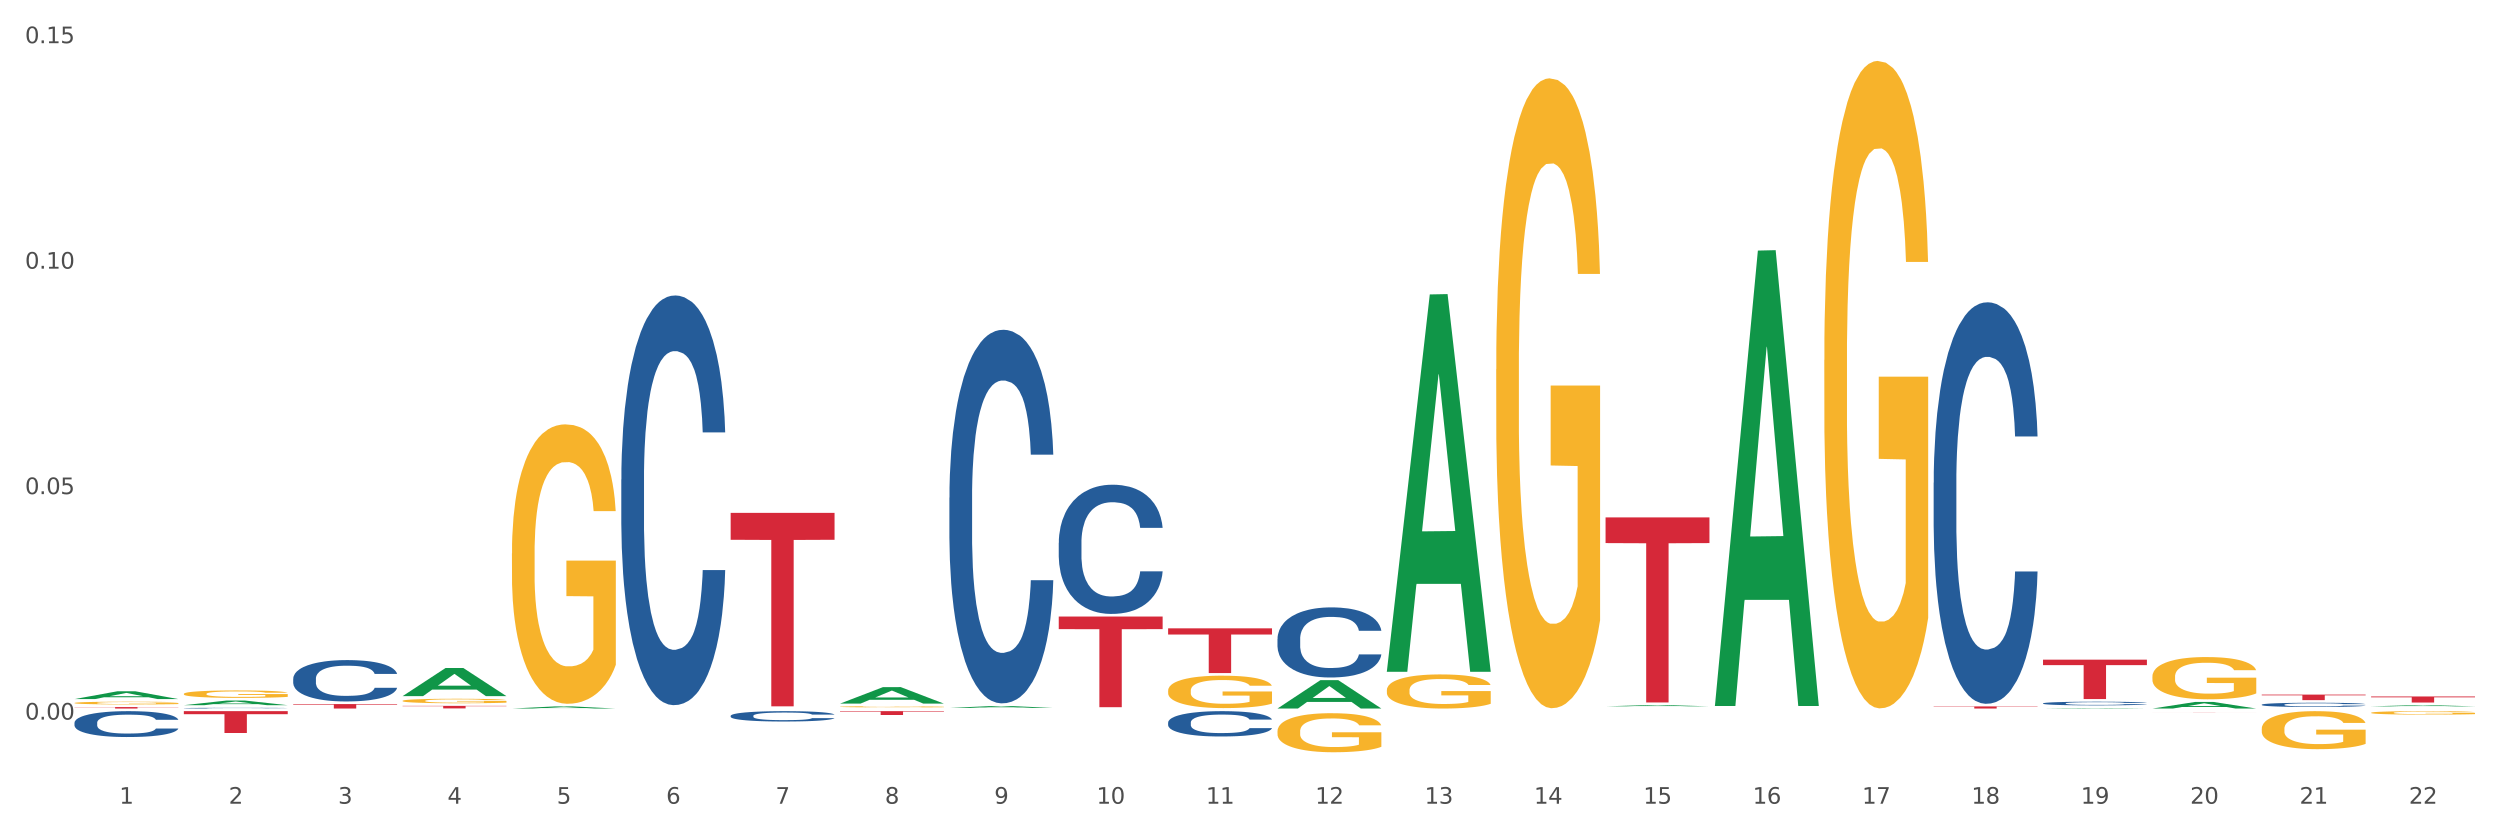 <?xml version="1.0" encoding="utf-8" standalone="no"?>
<!DOCTYPE svg PUBLIC "-//W3C//DTD SVG 1.1//EN"
  "http://www.w3.org/Graphics/SVG/1.1/DTD/svg11.dtd">
<svg xmlns:xlink="http://www.w3.org/1999/xlink" width="1080pt" height="360pt" viewBox="0 0 1080 360" xmlns="http://www.w3.org/2000/svg" version="1.1">
 <rect x="0" y="0" width="1080" height="360" fill="#333333" stroke="none"/>
 <defs>
  <style type="text/css">*{stroke-linejoin: round; stroke-linecap: butt}</style>
 </defs>
 <g id="figure_1">
  <g id="patch_1">
   <path d="M 0 360 
L 1080 360 
L 1080 0 
L 0 0 
z
" style="fill: #ffffff; stroke: #ffffff; stroke-linejoin: miter"/>
  </g>
  <g id="axes_1">
   <g id="matplotlib.axis_1">
    <g id="xtick_1">
     <g id="text_1">
      <!-- 1 -->
      <g style="fill: #4d4d4d" transform="translate(51.562 347.204) scale(0.096 -0.096)">
       <defs>
        <path id="DejaVuSans-31" d="M 794 531 
L 1825 531 
L 1825 4091 
L 703 3866 
L 703 4441 
L 1819 4666 
L 2450 4666 
L 2450 531 
L 3481 531 
L 3481 0 
L 794 0 
L 794 531 
z
" transform="scale(0.016)"/>
       </defs>
       <use xlink:href="#DejaVuSans-31"/>
      </g>
     </g>
    </g>
    <g id="xtick_2">
     <g id="text_2">
      <!-- 2 -->
      <g style="fill: #4d4d4d" transform="translate(98.807 347.204) scale(0.096 -0.096)">
       <defs>
        <path id="DejaVuSans-32" d="M 1228 531 
L 3431 531 
L 3431 0 
L 469 0 
L 469 531 
Q 828 903 1448 1529 
Q 2069 2156 2228 2338 
Q 2531 2678 2651 2914 
Q 2772 3150 2772 3378 
Q 2772 3750 2511 3984 
Q 2250 4219 1831 4219 
Q 1534 4219 1204 4116 
Q 875 4013 500 3803 
L 500 4441 
Q 881 4594 1212 4672 
Q 1544 4750 1819 4750 
Q 2544 4750 2975 4387 
Q 3406 4025 3406 3419 
Q 3406 3131 3298 2873 
Q 3191 2616 2906 2266 
Q 2828 2175 2409 1742 
Q 1991 1309 1228 531 
z
" transform="scale(0.016)"/>
       </defs>
       <use xlink:href="#DejaVuSans-32"/>
      </g>
     </g>
    </g>
    <g id="xtick_3">
     <g id="text_3">
      <!-- 3 -->
      <g style="fill: #4d4d4d" transform="translate(146.052 347.204) scale(0.096 -0.096)">
       <defs>
        <path id="DejaVuSans-33" d="M 2597 2516 
Q 3050 2419 3304 2112 
Q 3559 1806 3559 1356 
Q 3559 666 3084 287 
Q 2609 -91 1734 -91 
Q 1441 -91 1130 -33 
Q 819 25 488 141 
L 488 750 
Q 750 597 1062 519 
Q 1375 441 1716 441 
Q 2309 441 2620 675 
Q 2931 909 2931 1356 
Q 2931 1769 2642 2001 
Q 2353 2234 1838 2234 
L 1294 2234 
L 1294 2753 
L 1863 2753 
Q 2328 2753 2575 2939 
Q 2822 3125 2822 3475 
Q 2822 3834 2567 4026 
Q 2313 4219 1838 4219 
Q 1578 4219 1281 4162 
Q 984 4106 628 3988 
L 628 4550 
Q 988 4650 1302 4700 
Q 1616 4750 1894 4750 
Q 2613 4750 3031 4423 
Q 3450 4097 3450 3541 
Q 3450 3153 3228 2886 
Q 3006 2619 2597 2516 
z
" transform="scale(0.016)"/>
       </defs>
       <use xlink:href="#DejaVuSans-33"/>
      </g>
     </g>
    </g>
    <g id="xtick_4">
     <g id="text_4">
      <!-- 4 -->
      <g style="fill: #4d4d4d" transform="translate(193.297 347.204) scale(0.096 -0.096)">
       <defs>
        <path id="DejaVuSans-34" d="M 2419 4116 
L 825 1625 
L 2419 1625 
L 2419 4116 
z
M 2253 4666 
L 3047 4666 
L 3047 1625 
L 3713 1625 
L 3713 1100 
L 3047 1100 
L 3047 0 
L 2419 0 
L 2419 1100 
L 313 1100 
L 313 1709 
L 2253 4666 
z
" transform="scale(0.016)"/>
       </defs>
       <use xlink:href="#DejaVuSans-34"/>
      </g>
     </g>
    </g>
    <g id="xtick_5">
     <g id="text_5">
      <!-- 5 -->
      <g style="fill: #4d4d4d" transform="translate(240.542 347.204) scale(0.096 -0.096)">
       <defs>
        <path id="DejaVuSans-35" d="M 691 4666 
L 3169 4666 
L 3169 4134 
L 1269 4134 
L 1269 2991 
Q 1406 3038 1543 3061 
Q 1681 3084 1819 3084 
Q 2600 3084 3056 2656 
Q 3513 2228 3513 1497 
Q 3513 744 3044 326 
Q 2575 -91 1722 -91 
Q 1428 -91 1123 -41 
Q 819 9 494 109 
L 494 744 
Q 775 591 1075 516 
Q 1375 441 1709 441 
Q 2250 441 2565 725 
Q 2881 1009 2881 1497 
Q 2881 1984 2565 2268 
Q 2250 2553 1709 2553 
Q 1456 2553 1204 2497 
Q 953 2441 691 2322 
L 691 4666 
z
" transform="scale(0.016)"/>
       </defs>
       <use xlink:href="#DejaVuSans-35"/>
      </g>
     </g>
    </g>
    <g id="xtick_6">
     <g id="text_6">
      <!-- 6 -->
      <g style="fill: #4d4d4d" transform="translate(287.787 347.204) scale(0.096 -0.096)">
       <defs>
        <path id="DejaVuSans-36" d="M 2113 2584 
Q 1688 2584 1439 2293 
Q 1191 2003 1191 1497 
Q 1191 994 1439 701 
Q 1688 409 2113 409 
Q 2538 409 2786 701 
Q 3034 994 3034 1497 
Q 3034 2003 2786 2293 
Q 2538 2584 2113 2584 
z
M 3366 4563 
L 3366 3988 
Q 3128 4100 2886 4159 
Q 2644 4219 2406 4219 
Q 1781 4219 1451 3797 
Q 1122 3375 1075 2522 
Q 1259 2794 1537 2939 
Q 1816 3084 2150 3084 
Q 2853 3084 3261 2657 
Q 3669 2231 3669 1497 
Q 3669 778 3244 343 
Q 2819 -91 2113 -91 
Q 1303 -91 875 529 
Q 447 1150 447 2328 
Q 447 3434 972 4092 
Q 1497 4750 2381 4750 
Q 2619 4750 2861 4703 
Q 3103 4656 3366 4563 
z
" transform="scale(0.016)"/>
       </defs>
       <use xlink:href="#DejaVuSans-36"/>
      </g>
     </g>
    </g>
    <g id="xtick_7">
     <g id="text_7">
      <!-- 7 -->
      <g style="fill: #4d4d4d" transform="translate(335.032 347.204) scale(0.096 -0.096)">
       <defs>
        <path id="DejaVuSans-37" d="M 525 4666 
L 3525 4666 
L 3525 4397 
L 1831 0 
L 1172 0 
L 2766 4134 
L 525 4134 
L 525 4666 
z
" transform="scale(0.016)"/>
       </defs>
       <use xlink:href="#DejaVuSans-37"/>
      </g>
     </g>
    </g>
    <g id="xtick_8">
     <g id="text_8">
      <!-- 8 -->
      <g style="fill: #4d4d4d" transform="translate(382.276 347.204) scale(0.096 -0.096)">
       <defs>
        <path id="DejaVuSans-38" d="M 2034 2216 
Q 1584 2216 1326 1975 
Q 1069 1734 1069 1313 
Q 1069 891 1326 650 
Q 1584 409 2034 409 
Q 2484 409 2743 651 
Q 3003 894 3003 1313 
Q 3003 1734 2745 1975 
Q 2488 2216 2034 2216 
z
M 1403 2484 
Q 997 2584 770 2862 
Q 544 3141 544 3541 
Q 544 4100 942 4425 
Q 1341 4750 2034 4750 
Q 2731 4750 3128 4425 
Q 3525 4100 3525 3541 
Q 3525 3141 3298 2862 
Q 3072 2584 2669 2484 
Q 3125 2378 3379 2068 
Q 3634 1759 3634 1313 
Q 3634 634 3220 271 
Q 2806 -91 2034 -91 
Q 1263 -91 848 271 
Q 434 634 434 1313 
Q 434 1759 690 2068 
Q 947 2378 1403 2484 
z
M 1172 3481 
Q 1172 3119 1398 2916 
Q 1625 2713 2034 2713 
Q 2441 2713 2670 2916 
Q 2900 3119 2900 3481 
Q 2900 3844 2670 4047 
Q 2441 4250 2034 4250 
Q 1625 4250 1398 4047 
Q 1172 3844 1172 3481 
z
" transform="scale(0.016)"/>
       </defs>
       <use xlink:href="#DejaVuSans-38"/>
      </g>
     </g>
    </g>
    <g id="xtick_9">
     <g id="text_9">
      <!-- 9 -->
      <g style="fill: #4d4d4d" transform="translate(429.521 347.204) scale(0.096 -0.096)">
       <defs>
        <path id="DejaVuSans-39" d="M 703 97 
L 703 672 
Q 941 559 1184 500 
Q 1428 441 1663 441 
Q 2288 441 2617 861 
Q 2947 1281 2994 2138 
Q 2813 1869 2534 1725 
Q 2256 1581 1919 1581 
Q 1219 1581 811 2004 
Q 403 2428 403 3163 
Q 403 3881 828 4315 
Q 1253 4750 1959 4750 
Q 2769 4750 3195 4129 
Q 3622 3509 3622 2328 
Q 3622 1225 3098 567 
Q 2575 -91 1691 -91 
Q 1453 -91 1209 -44 
Q 966 3 703 97 
z
M 1959 2075 
Q 2384 2075 2632 2365 
Q 2881 2656 2881 3163 
Q 2881 3666 2632 3958 
Q 2384 4250 1959 4250 
Q 1534 4250 1286 3958 
Q 1038 3666 1038 3163 
Q 1038 2656 1286 2365 
Q 1534 2075 1959 2075 
z
" transform="scale(0.016)"/>
       </defs>
       <use xlink:href="#DejaVuSans-39"/>
      </g>
     </g>
    </g>
    <g id="xtick_10">
     <g id="text_10">
      <!-- 10 -->
      <g style="fill: #4d4d4d" transform="translate(473.712 347.204) scale(0.096 -0.096)">
       <defs>
        <path id="DejaVuSans-30" d="M 2034 4250 
Q 1547 4250 1301 3770 
Q 1056 3291 1056 2328 
Q 1056 1369 1301 889 
Q 1547 409 2034 409 
Q 2525 409 2770 889 
Q 3016 1369 3016 2328 
Q 3016 3291 2770 3770 
Q 2525 4250 2034 4250 
z
M 2034 4750 
Q 2819 4750 3233 4129 
Q 3647 3509 3647 2328 
Q 3647 1150 3233 529 
Q 2819 -91 2034 -91 
Q 1250 -91 836 529 
Q 422 1150 422 2328 
Q 422 3509 836 4129 
Q 1250 4750 2034 4750 
z
" transform="scale(0.016)"/>
       </defs>
       <use xlink:href="#DejaVuSans-31"/>
       <use xlink:href="#DejaVuSans-30" transform="translate(63.623 0)"/>
      </g>
     </g>
    </g>
    <g id="xtick_11">
     <g id="text_11">
      <!-- 11 -->
      <g style="fill: #4d4d4d" transform="translate(520.957 347.204) scale(0.096 -0.096)">
       <use xlink:href="#DejaVuSans-31"/>
       <use xlink:href="#DejaVuSans-31" transform="translate(63.623 0)"/>
      </g>
     </g>
    </g>
    <g id="xtick_12">
     <g id="text_12">
      <!-- 12 -->
      <g style="fill: #4d4d4d" transform="translate(568.202 347.204) scale(0.096 -0.096)">
       <use xlink:href="#DejaVuSans-31"/>
       <use xlink:href="#DejaVuSans-32" transform="translate(63.623 0)"/>
      </g>
     </g>
    </g>
    <g id="xtick_13">
     <g id="text_13">
      <!-- 13 -->
      <g style="fill: #4d4d4d" transform="translate(615.447 347.204) scale(0.096 -0.096)">
       <use xlink:href="#DejaVuSans-31"/>
       <use xlink:href="#DejaVuSans-33" transform="translate(63.623 0)"/>
      </g>
     </g>
    </g>
    <g id="xtick_14">
     <g id="text_14">
      <!-- 14 -->
      <g style="fill: #4d4d4d" transform="translate(662.692 347.204) scale(0.096 -0.096)">
       <use xlink:href="#DejaVuSans-31"/>
       <use xlink:href="#DejaVuSans-34" transform="translate(63.623 0)"/>
      </g>
     </g>
    </g>
    <g id="xtick_15">
     <g id="text_15">
      <!-- 15 -->
      <g style="fill: #4d4d4d" transform="translate(709.937 347.204) scale(0.096 -0.096)">
       <use xlink:href="#DejaVuSans-31"/>
       <use xlink:href="#DejaVuSans-35" transform="translate(63.623 0)"/>
      </g>
     </g>
    </g>
    <g id="xtick_16">
     <g id="text_16">
      <!-- 16 -->
      <g style="fill: #4d4d4d" transform="translate(757.181 347.204) scale(0.096 -0.096)">
       <use xlink:href="#DejaVuSans-31"/>
       <use xlink:href="#DejaVuSans-36" transform="translate(63.623 0)"/>
      </g>
     </g>
    </g>
    <g id="xtick_17">
     <g id="text_17">
      <!-- 17 -->
      <g style="fill: #4d4d4d" transform="translate(804.426 347.204) scale(0.096 -0.096)">
       <use xlink:href="#DejaVuSans-31"/>
       <use xlink:href="#DejaVuSans-37" transform="translate(63.623 0)"/>
      </g>
     </g>
    </g>
    <g id="xtick_18">
     <g id="text_18">
      <!-- 18 -->
      <g style="fill: #4d4d4d" transform="translate(851.671 347.204) scale(0.096 -0.096)">
       <use xlink:href="#DejaVuSans-31"/>
       <use xlink:href="#DejaVuSans-38" transform="translate(63.623 0)"/>
      </g>
     </g>
    </g>
    <g id="xtick_19">
     <g id="text_19">
      <!-- 19 -->
      <g style="fill: #4d4d4d" transform="translate(898.916 347.204) scale(0.096 -0.096)">
       <use xlink:href="#DejaVuSans-31"/>
       <use xlink:href="#DejaVuSans-39" transform="translate(63.623 0)"/>
      </g>
     </g>
    </g>
    <g id="xtick_20">
     <g id="text_20">
      <!-- 20 -->
      <g style="fill: #4d4d4d" transform="translate(946.161 347.204) scale(0.096 -0.096)">
       <use xlink:href="#DejaVuSans-32"/>
       <use xlink:href="#DejaVuSans-30" transform="translate(63.623 0)"/>
      </g>
     </g>
    </g>
    <g id="xtick_21">
     <g id="text_21">
      <!-- 21 -->
      <g style="fill: #4d4d4d" transform="translate(993.406 347.204) scale(0.096 -0.096)">
       <use xlink:href="#DejaVuSans-32"/>
       <use xlink:href="#DejaVuSans-31" transform="translate(63.623 0)"/>
      </g>
     </g>
    </g>
    <g id="xtick_22">
     <g id="text_22">
      <!-- 22 -->
      <g style="fill: #4d4d4d" transform="translate(1040.651 347.204) scale(0.096 -0.096)">
       <use xlink:href="#DejaVuSans-32"/>
       <use xlink:href="#DejaVuSans-32" transform="translate(63.623 0)"/>
      </g>
     </g>
    </g>
    <g id="xtick_23"/>
    <g id="xtick_24"/>
    <g id="xtick_25"/>
    <g id="xtick_26"/>
    <g id="xtick_27"/>
    <g id="xtick_28"/>
    <g id="xtick_29"/>
    <g id="xtick_30"/>
    <g id="xtick_31"/>
    <g id="xtick_32"/>
    <g id="xtick_33"/>
    <g id="xtick_34"/>
    <g id="xtick_35"/>
    <g id="xtick_36"/>
    <g id="xtick_37"/>
    <g id="xtick_38"/>
    <g id="xtick_39"/>
    <g id="xtick_40"/>
    <g id="xtick_41"/>
    <g id="xtick_42"/>
    <g id="xtick_43"/>
   </g>
   <g id="matplotlib.axis_2">
    <g id="ytick_1">
     <g id="text_23">
      <!-- 0.00 -->
      <g style="fill: #4d4d4d" transform="translate(10.8 310.865) scale(0.096 -0.096)">
       <defs>
        <path id="DejaVuSans-2e" d="M 684 794 
L 1344 794 
L 1344 0 
L 684 0 
L 684 794 
z
" transform="scale(0.016)"/>
       </defs>
       <use xlink:href="#DejaVuSans-30"/>
       <use xlink:href="#DejaVuSans-2e" transform="translate(63.623 0)"/>
       <use xlink:href="#DejaVuSans-30" transform="translate(95.41 0)"/>
       <use xlink:href="#DejaVuSans-30" transform="translate(159.033 0)"/>
      </g>
     </g>
    </g>
    <g id="ytick_2">
     <g id="text_24">
      <!-- 0.05 -->
      <g style="fill: #4d4d4d" transform="translate(10.8 213.464) scale(0.096 -0.096)">
       <use xlink:href="#DejaVuSans-30"/>
       <use xlink:href="#DejaVuSans-2e" transform="translate(63.623 0)"/>
       <use xlink:href="#DejaVuSans-30" transform="translate(95.41 0)"/>
       <use xlink:href="#DejaVuSans-35" transform="translate(159.033 0)"/>
      </g>
     </g>
    </g>
    <g id="ytick_3">
     <g id="text_25">
      <!-- 0.10 -->
      <g style="fill: #4d4d4d" transform="translate(10.8 116.064) scale(0.096 -0.096)">
       <use xlink:href="#DejaVuSans-30"/>
       <use xlink:href="#DejaVuSans-2e" transform="translate(63.623 0)"/>
       <use xlink:href="#DejaVuSans-31" transform="translate(95.41 0)"/>
       <use xlink:href="#DejaVuSans-30" transform="translate(159.033 0)"/>
      </g>
     </g>
    </g>
    <g id="ytick_4">
     <g id="text_26">
      <!-- 0.15 -->
      <g style="fill: #4d4d4d" transform="translate(10.8 18.663) scale(0.096 -0.096)">
       <use xlink:href="#DejaVuSans-30"/>
       <use xlink:href="#DejaVuSans-2e" transform="translate(63.623 0)"/>
       <use xlink:href="#DejaVuSans-31" transform="translate(95.41 0)"/>
       <use xlink:href="#DejaVuSans-35" transform="translate(159.033 0)"/>
      </g>
     </g>
    </g>
    <g id="ytick_5"/>
    <g id="ytick_6"/>
    <g id="ytick_7"/>
   </g>
   <g id="PolyCollection_1">
    <path d="M 551.869 306.071 
L 551.915 306.059 
L 570.423 293.815 
L 578.104 293.804 
L 596.751 306.094 
L 587.867 306.094 
L 583.842 303.232 
L 564.732 303.232 
L 564.593 303.278 
L 560.706 306.094 
L 551.869 306.094 
L 551.869 306.071 
L 567.138 301.524 
L 581.436 301.513 
L 574.356 296.423 
L 574.264 296.4 
L 574.171 296.435 
L 567.092 301.513 
L 567.138 301.524 
L 551.869 306.071 
z
" clip-path="url(#p6a55868dec)" style="fill: #109648"/>
    <path d="M 740.848 304.623 
L 740.894 304.438 
L 759.403 108.251 
L 767.084 108.066 
L 785.731 304.993 
L 776.847 304.993 
L 772.821 259.136 
L 753.711 259.136 
L 753.573 259.875 
L 749.686 304.993 
L 740.848 304.993 
L 740.848 304.623 
L 756.117 231.769 
L 770.415 231.584 
L 763.336 150.04 
L 763.243 149.67 
L 763.151 150.225 
L 756.071 231.584 
L 756.117 231.769 
L 740.848 304.623 
z
" clip-path="url(#p6a55868dec)" style="fill: #109648"/>
    <path d="M 693.603 305.141 
L 693.65 305.14 
L 712.158 304.584 
L 719.839 304.583 
L 738.486 305.142 
L 729.602 305.142 
L 725.576 305.012 
L 706.467 305.012 
L 706.328 305.014 
L 702.441 305.142 
L 693.603 305.142 
L 693.603 305.141 
L 708.873 304.934 
L 723.17 304.934 
L 716.091 304.702 
L 715.998 304.701 
L 715.906 304.703 
L 708.826 304.934 
L 708.873 304.934 
L 693.603 305.141 
z
" clip-path="url(#p6a55868dec)" style="fill: #109648"/>
    <path d="M 882.583 306.094 
L 882.629 306.093 
L 901.137 305.848 
L 908.818 305.848 
L 927.465 306.094 
L 918.581 306.094 
L 914.556 306.037 
L 895.446 306.037 
L 895.307 306.038 
L 891.42 306.094 
L 882.583 306.094 
L 882.583 306.094 
L 897.852 306.002 
L 912.15 306.002 
L 905.07 305.9 
L 904.978 305.9 
L 904.885 305.901 
L 897.806 306.002 
L 897.852 306.002 
L 882.583 306.094 
z
" clip-path="url(#p6a55868dec)" style="fill: #109648"/>
    <path d="M 929.828 306.089 
L 929.874 306.086 
L 948.382 303.225 
L 956.063 303.222 
L 974.71 306.094 
L 965.826 306.094 
L 961.801 305.425 
L 942.691 305.425 
L 942.552 305.436 
L 938.665 306.094 
L 929.828 306.094 
L 929.828 306.089 
L 945.097 305.026 
L 959.395 305.023 
L 952.315 303.834 
L 952.223 303.829 
L 952.13 303.837 
L 945.051 305.023 
L 945.097 305.026 
L 929.828 306.089 
z
" clip-path="url(#p6a55868dec)" style="fill: #109648"/>
    <path d="M 1024.317 305.149 
L 1024.364 305.148 
L 1042.872 304.627 
L 1050.553 304.626 
L 1069.2 305.15 
L 1060.316 305.15 
L 1056.29 305.028 
L 1037.181 305.028 
L 1037.042 305.03 
L 1033.155 305.15 
L 1024.317 305.15 
L 1024.317 305.149 
L 1039.587 304.955 
L 1053.884 304.955 
L 1046.805 304.738 
L 1046.712 304.737 
L 1046.62 304.738 
L 1039.54 304.955 
L 1039.587 304.955 
L 1024.317 305.149 
z
" clip-path="url(#p6a55868dec)" style="fill: #109648"/>
    <path d="M 882.583 284.966 
L 927.465 284.966 
L 927.465 287.334 
L 909.81 287.35 
L 909.81 302.009 
L 900.132 302.009 
L 900.132 287.35 
L 882.583 287.334 
L 882.583 284.982 
L 882.583 284.966 
z
" clip-path="url(#p6a55868dec)" style="fill: #d62839"/>
    <path d="M 599.113 289.918 
L 599.16 289.765 
L 617.668 127.195 
L 625.349 127.042 
L 643.996 290.225 
L 635.112 290.225 
L 631.087 252.225 
L 611.977 252.225 
L 611.838 252.838 
L 607.951 290.225 
L 599.113 290.225 
L 599.113 289.918 
L 614.383 229.548 
L 628.681 229.395 
L 621.601 161.824 
L 621.509 161.517 
L 621.416 161.977 
L 614.337 229.395 
L 614.383 229.548 
L 599.113 289.918 
z
" clip-path="url(#p6a55868dec)" style="fill: #109648"/>
    <path d="M 173.91 304.931 
L 218.792 304.931 
L 218.792 305.084 
L 201.137 305.085 
L 201.137 306.031 
L 191.459 306.031 
L 191.459 305.085 
L 173.91 305.084 
L 173.91 304.932 
L 173.91 304.931 
z
" clip-path="url(#p6a55868dec)" style="fill: #d62839"/>
    <path d="M 315.644 221.567 
L 360.527 221.567 
L 360.527 233.181 
L 342.872 233.259 
L 342.872 305.138 
L 333.193 305.138 
L 333.193 233.259 
L 315.644 233.181 
L 315.644 221.646 
L 315.644 221.567 
z
" clip-path="url(#p6a55868dec)" style="fill: #d62839"/>
    <path d="M 457.379 266.344 
L 502.262 266.344 
L 502.262 271.785 
L 484.606 271.822 
L 484.606 305.496 
L 474.928 305.496 
L 474.928 271.822 
L 457.379 271.785 
L 457.379 266.381 
L 457.379 266.344 
z
" clip-path="url(#p6a55868dec)" style="fill: #d62839"/>
    <path d="M 835.338 305.17 
L 880.221 305.17 
L 880.221 305.298 
L 862.565 305.299 
L 862.565 306.094 
L 852.887 306.094 
L 852.887 305.299 
L 835.338 305.298 
L 835.338 305.171 
L 835.338 305.17 
z
" clip-path="url(#p6a55868dec)" style="fill: #d62839"/>
    <path d="M 693.603 223.503 
L 738.486 223.503 
L 738.486 234.615 
L 720.831 234.69 
L 720.831 303.459 
L 711.152 303.459 
L 711.152 234.69 
L 693.603 234.615 
L 693.603 223.578 
L 693.603 223.503 
z
" clip-path="url(#p6a55868dec)" style="fill: #d62839"/>
    <path d="M 79.42 307.218 
L 124.303 307.218 
L 124.303 308.531 
L 106.647 308.54 
L 106.647 316.669 
L 96.969 316.669 
L 96.969 308.54 
L 79.42 308.531 
L 79.42 307.227 
L 79.42 307.218 
z
" clip-path="url(#p6a55868dec)" style="fill: #d62839"/>
    <path d="M 126.665 304.154 
L 171.547 304.154 
L 171.547 304.424 
L 153.892 304.426 
L 153.892 306.094 
L 144.214 306.094 
L 144.214 304.426 
L 126.665 304.424 
L 126.665 304.156 
L 126.665 304.154 
z
" clip-path="url(#p6a55868dec)" style="fill: #d62839"/>
    <path d="M 929.828 307.94 
L 974.71 307.94 
L 974.71 307.948 
L 957.055 307.948 
L 957.055 307.993 
L 947.377 307.993 
L 947.377 307.948 
L 929.828 307.948 
L 929.828 307.94 
L 929.828 307.94 
z
" clip-path="url(#p6a55868dec)" style="fill: #d62839"/>
    <path d="M 362.889 307.218 
L 407.772 307.218 
L 407.772 307.447 
L 390.117 307.449 
L 390.117 308.869 
L 380.438 308.869 
L 380.438 307.449 
L 362.889 307.447 
L 362.889 307.219 
L 362.889 307.218 
z
" clip-path="url(#p6a55868dec)" style="fill: #d62839"/>
    <path d="M 504.624 271.426 
L 549.506 271.426 
L 549.506 274.114 
L 531.851 274.132 
L 531.851 290.767 
L 522.173 290.767 
L 522.173 274.132 
L 504.624 274.114 
L 504.624 271.444 
L 504.624 271.426 
z
" clip-path="url(#p6a55868dec)" style="fill: #d62839"/>
    <path d="M 646.358 159.582 
L 646.411 159.333 
L 646.411 150.387 
L 646.517 142.683 
L 647.047 124.044 
L 647.842 108.636 
L 648.425 100.435 
L 649.008 93.725 
L 649.697 87.015 
L 650.545 80.057 
L 652.081 69.868 
L 653.035 64.649 
L 654.201 59.182 
L 656.321 51.229 
L 657.857 46.756 
L 659.447 43.028 
L 662.043 38.555 
L 663.739 36.567 
L 665.541 35.076 
L 667.713 34.082 
L 669.356 33.833 
L 672.959 34.579 
L 676.033 36.815 
L 677.517 38.555 
L 679.424 41.537 
L 680.431 43.525 
L 682.074 47.501 
L 683.769 52.72 
L 684.935 57.193 
L 686.684 65.643 
L 688.009 74.092 
L 689.227 84.53 
L 689.863 91.737 
L 690.34 98.447 
L 690.764 106.151 
L 691.188 118.328 
L 681.65 118.328 
L 681.279 109.63 
L 680.696 101.429 
L 679.848 93.477 
L 679.106 88.506 
L 677.835 82.293 
L 676.669 78.317 
L 675.45 75.335 
L 673.966 72.85 
L 672.8 71.607 
L 671.158 70.613 
L 667.925 70.862 
L 665.753 72.85 
L 664.269 75.335 
L 663.315 77.572 
L 662.467 80.057 
L 661.514 83.536 
L 660.401 88.755 
L 659.606 93.477 
L 658.811 99.441 
L 658.175 105.405 
L 657.592 112.364 
L 657.115 119.819 
L 656.744 127.523 
L 656.426 136.967 
L 656.162 152.623 
L 656.162 186.67 
L 656.268 194.374 
L 656.532 204.563 
L 656.85 212.267 
L 657.38 221.462 
L 657.857 227.675 
L 658.758 236.621 
L 659.765 244.077 
L 660.56 248.799 
L 661.355 252.775 
L 662.732 258.242 
L 664.269 262.716 
L 665.594 265.449 
L 667.395 267.934 
L 668.614 268.928 
L 669.674 269.425 
L 672.271 269.425 
L 674.125 268.68 
L 676.192 266.94 
L 677.782 264.704 
L 679.106 261.97 
L 680.59 257.497 
L 681.544 253.272 
L 681.544 201.332 
L 669.886 201.084 
L 669.886 166.54 
L 691.241 166.54 
L 691.241 267.934 
L 690.34 273.153 
L 689.333 277.875 
L 688.274 282.1 
L 686.684 287.319 
L 684.776 292.289 
L 683.081 295.768 
L 681.279 298.75 
L 679.159 301.484 
L 676.404 303.969 
L 674.708 304.963 
L 672.588 305.709 
L 670.098 305.957 
L 667.925 305.46 
L 665.806 304.218 
L 663.58 301.981 
L 661.408 298.75 
L 659.765 295.52 
L 658.122 291.543 
L 656.374 286.325 
L 654.996 281.354 
L 653.936 276.881 
L 652.77 271.165 
L 651.498 263.71 
L 650.545 257 
L 649.697 250.041 
L 648.796 241.095 
L 648.16 233.391 
L 647.524 223.699 
L 647.153 216.492 
L 646.729 205.309 
L 646.411 189.652 
L 646.358 159.582 
z
" clip-path="url(#p6a55868dec)" style="fill: #f7b32b"/>
    <path d="M 977.072 314.809 
L 977.125 314.794 
L 977.125 314.254 
L 977.231 313.789 
L 977.761 312.664 
L 978.556 311.734 
L 979.139 311.238 
L 979.722 310.833 
L 980.411 310.428 
L 981.259 310.008 
L 982.795 309.393 
L 983.749 309.078 
L 984.915 308.748 
L 987.035 308.268 
L 988.571 307.998 
L 990.161 307.773 
L 992.758 307.503 
L 994.453 307.383 
L 996.255 307.293 
L 998.428 307.233 
L 1000.07 307.218 
L 1003.674 307.263 
L 1006.747 307.398 
L 1008.231 307.503 
L 1010.138 307.683 
L 1011.145 307.803 
L 1012.788 308.043 
L 1014.484 308.358 
L 1015.649 308.628 
L 1017.398 309.138 
L 1018.723 309.648 
L 1019.942 310.278 
L 1020.577 310.713 
L 1021.054 311.118 
L 1021.478 311.584 
L 1021.902 312.319 
L 1012.364 312.319 
L 1011.993 311.794 
L 1011.41 311.298 
L 1010.562 310.818 
L 1009.82 310.518 
L 1008.549 310.143 
L 1007.383 309.903 
L 1006.164 309.723 
L 1004.68 309.573 
L 1003.515 309.498 
L 1001.872 309.438 
L 998.639 309.453 
L 996.467 309.573 
L 994.983 309.723 
L 994.029 309.858 
L 993.181 310.008 
L 992.228 310.218 
L 991.115 310.533 
L 990.32 310.818 
L 989.525 311.178 
L 988.889 311.539 
L 988.306 311.959 
L 987.829 312.409 
L 987.459 312.874 
L 987.141 313.444 
L 986.876 314.389 
L 986.876 316.445 
L 986.982 316.91 
L 987.247 317.525 
L 987.565 317.99 
L 988.094 318.545 
L 988.571 318.92 
L 989.472 319.46 
L 990.479 319.91 
L 991.274 320.195 
L 992.069 320.435 
L 993.446 320.765 
L 994.983 321.035 
L 996.308 321.2 
L 998.11 321.351 
L 999.328 321.411 
L 1000.388 321.441 
L 1002.985 321.441 
L 1004.839 321.396 
L 1006.906 321.291 
L 1008.496 321.155 
L 1009.82 320.99 
L 1011.304 320.72 
L 1012.258 320.465 
L 1012.258 317.33 
L 1000.6 317.315 
L 1000.6 315.229 
L 1021.955 315.229 
L 1021.955 321.351 
L 1021.054 321.666 
L 1020.047 321.951 
L 1018.988 322.206 
L 1017.398 322.521 
L 1015.49 322.821 
L 1013.795 323.031 
L 1011.993 323.211 
L 1009.873 323.376 
L 1007.118 323.526 
L 1005.422 323.586 
L 1003.303 323.631 
L 1000.812 323.646 
L 998.639 323.616 
L 996.52 323.541 
L 994.294 323.406 
L 992.122 323.211 
L 990.479 323.016 
L 988.836 322.776 
L 987.088 322.461 
L 985.71 322.161 
L 984.65 321.891 
L 983.484 321.546 
L 982.213 321.095 
L 981.259 320.69 
L 980.411 320.27 
L 979.51 319.73 
L 978.874 319.265 
L 978.238 318.68 
L 977.867 318.245 
L 977.443 317.57 
L 977.125 316.625 
L 977.072 314.809 
z
" clip-path="url(#p6a55868dec)" style="fill: #f7b32b"/>
    <path d="M 1024.317 307.911 
L 1024.37 307.91 
L 1024.37 307.861 
L 1024.476 307.818 
L 1025.006 307.715 
L 1025.801 307.63 
L 1026.384 307.585 
L 1026.967 307.548 
L 1027.656 307.511 
L 1028.504 307.473 
L 1030.04 307.416 
L 1030.994 307.388 
L 1032.16 307.357 
L 1034.28 307.314 
L 1035.816 307.289 
L 1037.406 307.268 
L 1040.002 307.244 
L 1041.698 307.233 
L 1043.5 307.224 
L 1045.672 307.219 
L 1047.315 307.218 
L 1050.918 307.222 
L 1053.992 307.234 
L 1055.476 307.244 
L 1057.383 307.26 
L 1058.39 307.271 
L 1060.033 307.293 
L 1061.728 307.322 
L 1062.894 307.347 
L 1064.643 307.393 
L 1065.968 307.44 
L 1067.186 307.497 
L 1067.822 307.537 
L 1068.299 307.574 
L 1068.723 307.617 
L 1069.147 307.684 
L 1059.609 307.684 
L 1059.238 307.636 
L 1058.655 307.591 
L 1057.807 307.547 
L 1057.065 307.519 
L 1055.793 307.485 
L 1054.628 307.463 
L 1053.409 307.447 
L 1051.925 307.433 
L 1050.759 307.426 
L 1049.117 307.421 
L 1045.884 307.422 
L 1043.712 307.433 
L 1042.228 307.447 
L 1041.274 307.459 
L 1040.426 307.473 
L 1039.473 307.492 
L 1038.36 307.521 
L 1037.565 307.547 
L 1036.77 307.58 
L 1036.134 307.613 
L 1035.551 307.651 
L 1035.074 307.692 
L 1034.703 307.735 
L 1034.385 307.787 
L 1034.121 307.873 
L 1034.121 308.061 
L 1034.227 308.103 
L 1034.491 308.16 
L 1034.809 308.202 
L 1035.339 308.253 
L 1035.816 308.287 
L 1036.717 308.337 
L 1037.724 308.378 
L 1038.519 308.404 
L 1039.314 308.426 
L 1040.691 308.456 
L 1042.228 308.48 
L 1043.553 308.496 
L 1045.354 308.509 
L 1046.573 308.515 
L 1047.633 308.517 
L 1050.23 308.517 
L 1052.084 308.513 
L 1054.151 308.504 
L 1055.741 308.491 
L 1057.065 308.476 
L 1058.549 308.452 
L 1059.503 308.428 
L 1059.503 308.142 
L 1047.845 308.14 
L 1047.845 307.95 
L 1069.2 307.95 
L 1069.2 308.509 
L 1068.299 308.538 
L 1067.292 308.564 
L 1066.233 308.587 
L 1064.643 308.616 
L 1062.735 308.644 
L 1061.04 308.663 
L 1059.238 308.679 
L 1057.118 308.694 
L 1054.363 308.708 
L 1052.667 308.714 
L 1050.547 308.718 
L 1048.057 308.719 
L 1045.884 308.716 
L 1043.765 308.709 
L 1041.539 308.697 
L 1039.367 308.679 
L 1037.724 308.661 
L 1036.081 308.64 
L 1034.333 308.611 
L 1032.955 308.583 
L 1031.895 308.559 
L 1030.729 308.527 
L 1029.457 308.486 
L 1028.504 308.449 
L 1027.656 308.411 
L 1026.755 308.361 
L 1026.119 308.319 
L 1025.483 308.265 
L 1025.112 308.225 
L 1024.688 308.164 
L 1024.37 308.077 
L 1024.317 307.911 
z
" clip-path="url(#p6a55868dec)" style="fill: #f7b32b"/>
    <path d="M 32.175 303.683 
L 32.228 303.682 
L 32.228 303.643 
L 32.334 303.609 
L 32.864 303.527 
L 33.659 303.46 
L 34.242 303.424 
L 34.825 303.394 
L 35.513 303.365 
L 36.361 303.334 
L 37.898 303.29 
L 38.852 303.267 
L 40.018 303.243 
L 42.137 303.208 
L 43.674 303.188 
L 45.264 303.172 
L 47.86 303.152 
L 49.556 303.144 
L 51.357 303.137 
L 53.53 303.133 
L 55.173 303.132 
L 58.776 303.135 
L 61.849 303.145 
L 63.333 303.152 
L 65.241 303.166 
L 66.248 303.174 
L 67.89 303.192 
L 69.586 303.215 
L 70.752 303.234 
L 72.5 303.271 
L 73.825 303.308 
L 75.044 303.354 
L 75.68 303.386 
L 76.157 303.415 
L 76.581 303.449 
L 77.005 303.502 
L 67.466 303.502 
L 67.095 303.464 
L 66.513 303.428 
L 65.665 303.393 
L 64.923 303.371 
L 63.651 303.344 
L 62.485 303.327 
L 61.267 303.314 
L 59.783 303.303 
L 58.617 303.297 
L 56.974 303.293 
L 53.742 303.294 
L 51.569 303.303 
L 50.086 303.314 
L 49.132 303.323 
L 48.284 303.334 
L 47.33 303.35 
L 46.217 303.372 
L 45.423 303.393 
L 44.628 303.419 
L 43.992 303.445 
L 43.409 303.476 
L 42.932 303.509 
L 42.561 303.542 
L 42.243 303.584 
L 41.978 303.652 
L 41.978 303.802 
L 42.084 303.835 
L 42.349 303.88 
L 42.667 303.914 
L 43.197 303.954 
L 43.674 303.981 
L 44.575 304.021 
L 45.581 304.053 
L 46.376 304.074 
L 47.171 304.092 
L 48.549 304.115 
L 50.086 304.135 
L 51.41 304.147 
L 53.212 304.158 
L 54.431 304.162 
L 55.491 304.164 
L 58.087 304.164 
L 59.942 304.161 
L 62.008 304.154 
L 63.598 304.144 
L 64.923 304.132 
L 66.407 304.112 
L 67.36 304.094 
L 67.36 303.866 
L 55.703 303.865 
L 55.703 303.713 
L 77.058 303.713 
L 77.058 304.158 
L 76.157 304.181 
L 75.15 304.202 
L 74.09 304.22 
L 72.5 304.243 
L 70.593 304.265 
L 68.897 304.28 
L 67.095 304.293 
L 64.976 304.305 
L 62.22 304.316 
L 60.525 304.32 
L 58.405 304.324 
L 55.915 304.325 
L 53.742 304.322 
L 51.622 304.317 
L 49.397 304.307 
L 47.224 304.293 
L 45.581 304.279 
L 43.939 304.261 
L 42.19 304.239 
L 40.812 304.217 
L 39.753 304.197 
L 38.587 304.172 
L 37.315 304.139 
L 36.361 304.11 
L 35.513 304.08 
L 34.613 304.04 
L 33.977 304.007 
L 33.341 303.964 
L 32.97 303.932 
L 32.546 303.883 
L 32.228 303.815 
L 32.175 303.683 
z
" clip-path="url(#p6a55868dec)" style="fill: #f7b32b"/>
    <path d="M 929.828 292.282 
L 929.881 292.266 
L 929.881 291.666 
L 929.987 291.149 
L 930.516 289.899 
L 931.311 288.866 
L 931.894 288.316 
L 932.477 287.866 
L 933.166 287.416 
L 934.014 286.949 
L 935.551 286.266 
L 936.504 285.916 
L 937.67 285.549 
L 939.79 285.016 
L 941.326 284.716 
L 942.916 284.466 
L 945.513 284.166 
L 947.208 284.033 
L 949.01 283.933 
L 951.183 283.866 
L 952.825 283.849 
L 956.429 283.899 
L 959.502 284.049 
L 960.986 284.166 
L 962.893 284.366 
L 963.9 284.499 
L 965.543 284.766 
L 967.239 285.116 
L 968.404 285.416 
L 970.153 285.983 
L 971.478 286.549 
L 972.697 287.249 
L 973.333 287.733 
L 973.809 288.183 
L 974.233 288.699 
L 974.657 289.516 
L 965.119 289.516 
L 964.748 288.932 
L 964.165 288.383 
L 963.317 287.849 
L 962.576 287.516 
L 961.304 287.099 
L 960.138 286.833 
L 958.919 286.633 
L 957.435 286.466 
L 956.27 286.383 
L 954.627 286.316 
L 951.395 286.333 
L 949.222 286.466 
L 947.738 286.633 
L 946.784 286.783 
L 945.937 286.949 
L 944.983 287.183 
L 943.87 287.533 
L 943.075 287.849 
L 942.28 288.249 
L 941.644 288.649 
L 941.062 289.116 
L 940.585 289.616 
L 940.214 290.132 
L 939.896 290.766 
L 939.631 291.816 
L 939.631 294.099 
L 939.737 294.616 
L 940.002 295.299 
L 940.32 295.815 
L 940.85 296.432 
L 941.326 296.849 
L 942.227 297.449 
L 943.234 297.949 
L 944.029 298.265 
L 944.824 298.532 
L 946.202 298.899 
L 947.738 299.199 
L 949.063 299.382 
L 950.865 299.549 
L 952.083 299.615 
L 953.143 299.649 
L 955.74 299.649 
L 957.594 299.599 
L 959.661 299.482 
L 961.251 299.332 
L 962.576 299.149 
L 964.059 298.849 
L 965.013 298.565 
L 965.013 295.082 
L 953.355 295.066 
L 953.355 292.749 
L 974.71 292.749 
L 974.71 299.549 
L 973.809 299.899 
L 972.803 300.215 
L 971.743 300.499 
L 970.153 300.849 
L 968.245 301.182 
L 966.55 301.415 
L 964.748 301.615 
L 962.629 301.799 
L 959.873 301.965 
L 958.177 302.032 
L 956.058 302.082 
L 953.567 302.099 
L 951.395 302.065 
L 949.275 301.982 
L 947.049 301.832 
L 944.877 301.615 
L 943.234 301.399 
L 941.591 301.132 
L 939.843 300.782 
L 938.465 300.449 
L 937.405 300.149 
L 936.239 299.765 
L 934.968 299.265 
L 934.014 298.815 
L 933.166 298.349 
L 932.265 297.749 
L 931.629 297.232 
L 930.993 296.582 
L 930.622 296.099 
L 930.199 295.349 
L 929.881 294.299 
L 929.828 292.282 
z
" clip-path="url(#p6a55868dec)" style="fill: #f7b32b"/>
    <path d="M 1024.317 300.873 
L 1069.2 300.873 
L 1069.2 301.238 
L 1051.545 301.241 
L 1051.545 303.503 
L 1041.866 303.503 
L 1041.866 301.241 
L 1024.317 301.238 
L 1024.317 300.875 
L 1024.317 300.873 
z
" clip-path="url(#p6a55868dec)" style="fill: #d62839"/>
    <path d="M 599.113 298.162 
L 599.166 298.149 
L 599.166 297.664 
L 599.272 297.247 
L 599.802 296.237 
L 600.597 295.402 
L 601.18 294.957 
L 601.763 294.594 
L 602.452 294.23 
L 603.3 293.853 
L 604.836 293.301 
L 605.79 293.018 
L 606.956 292.722 
L 609.076 292.291 
L 610.612 292.049 
L 612.202 291.847 
L 614.799 291.604 
L 616.494 291.497 
L 618.296 291.416 
L 620.469 291.362 
L 622.111 291.348 
L 625.715 291.389 
L 628.788 291.51 
L 630.272 291.604 
L 632.179 291.766 
L 633.186 291.874 
L 634.829 292.089 
L 636.525 292.372 
L 637.69 292.614 
L 639.439 293.072 
L 640.764 293.53 
L 641.983 294.096 
L 642.618 294.486 
L 643.095 294.85 
L 643.519 295.267 
L 643.943 295.927 
L 634.405 295.927 
L 634.034 295.456 
L 633.451 295.011 
L 632.603 294.58 
L 631.861 294.311 
L 630.59 293.974 
L 629.424 293.759 
L 628.205 293.597 
L 626.721 293.463 
L 625.556 293.395 
L 623.913 293.341 
L 620.68 293.355 
L 618.508 293.463 
L 617.024 293.597 
L 616.07 293.718 
L 615.222 293.853 
L 614.269 294.042 
L 613.156 294.324 
L 612.361 294.58 
L 611.566 294.903 
L 610.93 295.227 
L 610.347 295.604 
L 609.87 296.008 
L 609.5 296.425 
L 609.182 296.937 
L 608.917 297.785 
L 608.917 299.63 
L 609.023 300.048 
L 609.288 300.6 
L 609.606 301.017 
L 610.135 301.515 
L 610.612 301.852 
L 611.513 302.337 
L 612.52 302.741 
L 613.315 302.997 
L 614.11 303.212 
L 615.487 303.508 
L 617.024 303.751 
L 618.349 303.899 
L 620.151 304.034 
L 621.369 304.088 
L 622.429 304.114 
L 625.026 304.114 
L 626.88 304.074 
L 628.947 303.98 
L 630.537 303.859 
L 631.861 303.71 
L 633.345 303.468 
L 634.299 303.239 
L 634.299 300.425 
L 622.641 300.411 
L 622.641 298.539 
L 643.996 298.539 
L 643.996 304.034 
L 643.095 304.316 
L 642.088 304.572 
L 641.029 304.801 
L 639.439 305.084 
L 637.531 305.353 
L 635.836 305.542 
L 634.034 305.703 
L 631.914 305.852 
L 629.159 305.986 
L 627.463 306.04 
L 625.344 306.081 
L 622.853 306.094 
L 620.68 306.067 
L 618.561 306 
L 616.335 305.879 
L 614.163 305.703 
L 612.52 305.528 
L 610.877 305.313 
L 609.129 305.03 
L 607.751 304.761 
L 606.691 304.518 
L 605.525 304.209 
L 604.254 303.805 
L 603.3 303.441 
L 602.452 303.064 
L 601.551 302.579 
L 600.915 302.162 
L 600.279 301.637 
L 599.908 301.246 
L 599.484 300.64 
L 599.166 299.792 
L 599.113 298.162 
z
" clip-path="url(#p6a55868dec)" style="fill: #f7b32b"/>
    <path d="M 977.072 300.057 
L 1021.955 300.057 
L 1021.955 300.391 
L 1004.3 300.393 
L 1004.3 302.461 
L 994.621 302.461 
L 994.621 300.393 
L 977.072 300.391 
L 977.072 300.059 
L 977.072 300.057 
z
" clip-path="url(#p6a55868dec)" style="fill: #d62839"/>
    <path d="M 504.624 298.365 
L 504.677 298.352 
L 504.677 297.892 
L 504.783 297.495 
L 505.313 296.535 
L 506.107 295.742 
L 506.69 295.32 
L 507.273 294.974 
L 507.962 294.629 
L 508.81 294.271 
L 510.347 293.746 
L 511.301 293.477 
L 512.466 293.196 
L 514.586 292.786 
L 516.123 292.556 
L 517.712 292.364 
L 520.309 292.134 
L 522.005 292.031 
L 523.806 291.955 
L 525.979 291.903 
L 527.621 291.891 
L 531.225 291.929 
L 534.298 292.044 
L 535.782 292.134 
L 537.69 292.287 
L 538.696 292.39 
L 540.339 292.594 
L 542.035 292.863 
L 543.201 293.093 
L 544.949 293.528 
L 546.274 293.963 
L 547.493 294.501 
L 548.129 294.872 
L 548.606 295.217 
L 549.029 295.614 
L 549.453 296.241 
L 539.915 296.241 
L 539.544 295.793 
L 538.961 295.371 
L 538.114 294.961 
L 537.372 294.706 
L 536.1 294.386 
L 534.934 294.181 
L 533.715 294.027 
L 532.232 293.899 
L 531.066 293.836 
L 529.423 293.784 
L 526.191 293.797 
L 524.018 293.899 
L 522.534 294.027 
L 521.581 294.143 
L 520.733 294.271 
L 519.779 294.45 
L 518.666 294.718 
L 517.871 294.961 
L 517.076 295.269 
L 516.441 295.576 
L 515.858 295.934 
L 515.381 296.318 
L 515.01 296.714 
L 514.692 297.201 
L 514.427 298.007 
L 514.427 299.76 
L 514.533 300.156 
L 514.798 300.681 
L 515.116 301.078 
L 515.646 301.551 
L 516.123 301.871 
L 517.023 302.331 
L 518.03 302.715 
L 518.825 302.958 
L 519.62 303.163 
L 520.998 303.445 
L 522.534 303.675 
L 523.859 303.816 
L 525.661 303.944 
L 526.88 303.995 
L 527.939 304.02 
L 530.536 304.02 
L 532.391 303.982 
L 534.457 303.892 
L 536.047 303.777 
L 537.372 303.637 
L 538.855 303.406 
L 539.809 303.189 
L 539.809 300.515 
L 528.151 300.502 
L 528.151 298.723 
L 549.506 298.723 
L 549.506 303.944 
L 548.606 304.212 
L 547.599 304.455 
L 546.539 304.673 
L 544.949 304.942 
L 543.042 305.198 
L 541.346 305.377 
L 539.544 305.53 
L 537.425 305.671 
L 534.669 305.799 
L 532.973 305.85 
L 530.854 305.888 
L 528.363 305.901 
L 526.191 305.876 
L 524.071 305.812 
L 521.846 305.697 
L 519.673 305.53 
L 518.03 305.364 
L 516.388 305.159 
L 514.639 304.89 
L 513.261 304.635 
L 512.201 304.404 
L 511.036 304.11 
L 509.764 303.726 
L 508.81 303.381 
L 507.962 303.022 
L 507.061 302.562 
L 506.425 302.165 
L 505.79 301.666 
L 505.419 301.295 
L 504.995 300.719 
L 504.677 299.913 
L 504.624 298.365 
z
" clip-path="url(#p6a55868dec)" style="fill: #f7b32b"/>
    <path d="M 551.869 315.9 
L 551.922 315.884 
L 551.922 315.33 
L 552.028 314.852 
L 552.557 313.696 
L 553.352 312.741 
L 553.935 312.232 
L 554.518 311.816 
L 555.207 311.4 
L 556.055 310.969 
L 557.592 310.337 
L 558.545 310.013 
L 559.711 309.674 
L 561.831 309.181 
L 563.367 308.904 
L 564.957 308.673 
L 567.554 308.395 
L 569.249 308.272 
L 571.051 308.18 
L 573.224 308.118 
L 574.866 308.103 
L 578.47 308.149 
L 581.543 308.288 
L 583.027 308.395 
L 584.934 308.58 
L 585.941 308.704 
L 587.584 308.95 
L 589.28 309.274 
L 590.445 309.551 
L 592.194 310.075 
L 593.519 310.599 
L 594.738 311.246 
L 595.374 311.693 
L 595.85 312.109 
L 596.274 312.587 
L 596.698 313.342 
L 587.16 313.342 
L 586.789 312.802 
L 586.206 312.294 
L 585.358 311.801 
L 584.617 311.493 
L 583.345 311.107 
L 582.179 310.861 
L 580.96 310.676 
L 579.476 310.522 
L 578.311 310.445 
L 576.668 310.383 
L 573.436 310.399 
L 571.263 310.522 
L 569.779 310.676 
L 568.825 310.815 
L 567.978 310.969 
L 567.024 311.184 
L 565.911 311.508 
L 565.116 311.801 
L 564.321 312.171 
L 563.685 312.54 
L 563.103 312.972 
L 562.626 313.434 
L 562.255 313.912 
L 561.937 314.497 
L 561.672 315.468 
L 561.672 317.579 
L 561.778 318.057 
L 562.043 318.689 
L 562.361 319.166 
L 562.891 319.737 
L 563.367 320.122 
L 564.268 320.677 
L 565.275 321.139 
L 566.07 321.432 
L 566.865 321.678 
L 568.243 322.017 
L 569.779 322.294 
L 571.104 322.464 
L 572.906 322.618 
L 574.124 322.68 
L 575.184 322.711 
L 577.781 322.711 
L 579.635 322.664 
L 581.702 322.556 
L 583.292 322.418 
L 584.617 322.248 
L 586.1 321.971 
L 587.054 321.709 
L 587.054 318.488 
L 575.396 318.473 
L 575.396 316.331 
L 596.751 316.331 
L 596.751 322.618 
L 595.85 322.942 
L 594.844 323.234 
L 593.784 323.496 
L 592.194 323.82 
L 590.286 324.128 
L 588.591 324.344 
L 586.789 324.529 
L 584.67 324.698 
L 581.914 324.852 
L 580.218 324.914 
L 578.099 324.96 
L 575.608 324.976 
L 573.436 324.945 
L 571.316 324.868 
L 569.09 324.729 
L 566.918 324.529 
L 565.275 324.329 
L 563.632 324.082 
L 561.884 323.758 
L 560.506 323.45 
L 559.446 323.173 
L 558.28 322.818 
L 557.009 322.356 
L 556.055 321.94 
L 555.207 321.509 
L 554.306 320.954 
L 553.67 320.476 
L 553.034 319.875 
L 552.663 319.428 
L 552.24 318.735 
L 551.922 317.764 
L 551.869 315.9 
z
" clip-path="url(#p6a55868dec)" style="fill: #f7b32b"/>
    <path d="M 362.889 305.32 
L 362.942 305.32 
L 362.942 305.303 
L 363.048 305.29 
L 363.578 305.256 
L 364.373 305.228 
L 364.956 305.213 
L 365.539 305.201 
L 366.228 305.189 
L 367.075 305.176 
L 368.612 305.158 
L 369.566 305.148 
L 370.732 305.138 
L 372.851 305.124 
L 374.388 305.116 
L 375.978 305.109 
L 378.574 305.101 
L 380.27 305.097 
L 382.072 305.094 
L 384.244 305.093 
L 385.887 305.092 
L 389.49 305.094 
L 392.564 305.098 
L 394.047 305.101 
L 395.955 305.106 
L 396.962 305.11 
L 398.604 305.117 
L 400.3 305.126 
L 401.466 305.135 
L 403.215 305.15 
L 404.539 305.165 
L 405.758 305.184 
L 406.394 305.197 
L 406.871 305.209 
L 407.295 305.223 
L 407.719 305.245 
L 398.181 305.245 
L 397.81 305.23 
L 397.227 305.215 
L 396.379 305.2 
L 395.637 305.191 
L 394.365 305.18 
L 393.199 305.173 
L 391.981 305.167 
L 390.497 305.163 
L 389.331 305.161 
L 387.688 305.159 
L 384.456 305.159 
L 382.284 305.163 
L 380.8 305.167 
L 379.846 305.171 
L 378.998 305.176 
L 378.044 305.182 
L 376.932 305.192 
L 376.137 305.2 
L 375.342 305.211 
L 374.706 305.222 
L 374.123 305.235 
L 373.646 305.248 
L 373.275 305.262 
L 372.957 305.279 
L 372.692 305.308 
L 372.692 305.369 
L 372.798 305.383 
L 373.063 305.402 
L 373.381 305.416 
L 373.911 305.432 
L 374.388 305.444 
L 375.289 305.46 
L 376.296 305.473 
L 377.09 305.482 
L 377.885 305.489 
L 379.263 305.499 
L 380.8 305.507 
L 382.125 305.512 
L 383.926 305.517 
L 385.145 305.518 
L 386.205 305.519 
L 388.801 305.519 
L 390.656 305.518 
L 392.723 305.515 
L 394.312 305.511 
L 395.637 305.506 
L 397.121 305.498 
L 398.075 305.49 
L 398.075 305.396 
L 386.417 305.395 
L 386.417 305.333 
L 407.772 305.333 
L 407.772 305.517 
L 406.871 305.526 
L 405.864 305.535 
L 404.804 305.542 
L 403.215 305.552 
L 401.307 305.561 
L 399.611 305.567 
L 397.81 305.572 
L 395.69 305.577 
L 392.935 305.582 
L 391.239 305.584 
L 389.119 305.585 
L 386.629 305.585 
L 384.456 305.585 
L 382.336 305.582 
L 380.111 305.578 
L 377.938 305.572 
L 376.296 305.567 
L 374.653 305.559 
L 372.904 305.55 
L 371.527 305.541 
L 370.467 305.533 
L 369.301 305.522 
L 368.029 305.509 
L 367.075 305.497 
L 366.228 305.484 
L 365.327 305.468 
L 364.691 305.454 
L 364.055 305.436 
L 363.684 305.423 
L 363.26 305.403 
L 362.942 305.375 
L 362.889 305.32 
z
" clip-path="url(#p6a55868dec)" style="fill: #f7b32b"/>
    <path d="M 221.154 239.105 
L 221.207 238.995 
L 221.207 235.026 
L 221.313 231.608 
L 221.843 223.34 
L 222.638 216.504 
L 223.221 212.866 
L 223.804 209.889 
L 224.493 206.913 
L 225.341 203.826 
L 226.877 199.306 
L 227.831 196.99 
L 228.997 194.565 
L 231.117 191.037 
L 232.653 189.052 
L 234.243 187.399 
L 236.84 185.414 
L 238.535 184.532 
L 240.337 183.871 
L 242.51 183.43 
L 244.152 183.32 
L 247.756 183.65 
L 250.829 184.643 
L 252.313 185.414 
L 254.22 186.737 
L 255.227 187.619 
L 256.87 189.383 
L 258.566 191.698 
L 259.731 193.683 
L 261.48 197.431 
L 262.805 201.18 
L 264.024 205.81 
L 264.659 209.007 
L 265.136 211.984 
L 265.56 215.402 
L 265.984 220.804 
L 256.446 220.804 
L 256.075 216.945 
L 255.492 213.307 
L 254.644 209.779 
L 253.902 207.574 
L 252.631 204.818 
L 251.465 203.054 
L 250.246 201.731 
L 248.762 200.629 
L 247.597 200.077 
L 245.954 199.636 
L 242.721 199.747 
L 240.549 200.629 
L 239.065 201.731 
L 238.111 202.723 
L 237.263 203.826 
L 236.31 205.369 
L 235.197 207.684 
L 234.402 209.779 
L 233.607 212.425 
L 232.971 215.071 
L 232.388 218.158 
L 231.911 221.465 
L 231.541 224.883 
L 231.223 229.072 
L 230.958 236.018 
L 230.958 251.122 
L 231.064 254.54 
L 231.329 259.06 
L 231.647 262.478 
L 232.176 266.557 
L 232.653 269.313 
L 233.554 273.282 
L 234.561 276.589 
L 235.356 278.684 
L 236.151 280.448 
L 237.528 282.873 
L 239.065 284.858 
L 240.39 286.071 
L 242.192 287.173 
L 243.41 287.614 
L 244.47 287.834 
L 247.067 287.834 
L 248.921 287.504 
L 250.988 286.732 
L 252.578 285.74 
L 253.902 284.527 
L 255.386 282.543 
L 256.34 280.668 
L 256.34 257.627 
L 244.682 257.516 
L 244.682 242.192 
L 266.037 242.192 
L 266.037 287.173 
L 265.136 289.488 
L 264.129 291.583 
L 263.07 293.457 
L 261.48 295.772 
L 259.572 297.977 
L 257.877 299.521 
L 256.075 300.844 
L 253.955 302.056 
L 251.2 303.159 
L 249.504 303.6 
L 247.385 303.931 
L 244.894 304.041 
L 242.721 303.82 
L 240.602 303.269 
L 238.376 302.277 
L 236.204 300.844 
L 234.561 299.411 
L 232.918 297.647 
L 231.17 295.331 
L 229.792 293.126 
L 228.732 291.142 
L 227.566 288.606 
L 226.295 285.299 
L 225.341 282.322 
L 224.493 279.235 
L 223.592 275.266 
L 222.956 271.849 
L 222.32 267.549 
L 221.949 264.352 
L 221.525 259.391 
L 221.207 252.445 
L 221.154 239.105 
z
" clip-path="url(#p6a55868dec)" style="fill: #f7b32b"/>
    <path d="M 173.91 302.762 
L 173.963 302.76 
L 173.963 302.696 
L 174.069 302.641 
L 174.598 302.508 
L 175.393 302.398 
L 175.976 302.34 
L 176.559 302.292 
L 177.248 302.244 
L 178.096 302.194 
L 179.633 302.121 
L 180.586 302.084 
L 181.752 302.045 
L 183.872 301.988 
L 185.408 301.956 
L 186.998 301.929 
L 189.595 301.897 
L 191.29 301.883 
L 193.092 301.873 
L 195.265 301.866 
L 196.907 301.864 
L 200.511 301.869 
L 203.584 301.885 
L 205.068 301.897 
L 206.975 301.919 
L 207.982 301.933 
L 209.625 301.961 
L 211.321 301.999 
L 212.486 302.031 
L 214.235 302.091 
L 215.56 302.151 
L 216.779 302.226 
L 217.415 302.277 
L 217.891 302.325 
L 218.315 302.38 
L 218.739 302.467 
L 209.201 302.467 
L 208.83 302.405 
L 208.247 302.347 
L 207.399 302.29 
L 206.658 302.254 
L 205.386 302.21 
L 204.22 302.182 
L 203.001 302.16 
L 201.517 302.142 
L 200.352 302.134 
L 198.709 302.126 
L 195.477 302.128 
L 193.304 302.142 
L 191.82 302.16 
L 190.866 302.176 
L 190.019 302.194 
L 189.065 302.219 
L 187.952 302.256 
L 187.157 302.29 
L 186.362 302.332 
L 185.726 302.375 
L 185.144 302.425 
L 184.667 302.478 
L 184.296 302.533 
L 183.978 302.601 
L 183.713 302.712 
L 183.713 302.956 
L 183.819 303.011 
L 184.084 303.083 
L 184.402 303.138 
L 184.932 303.204 
L 185.408 303.249 
L 186.309 303.312 
L 187.316 303.366 
L 188.111 303.399 
L 188.906 303.428 
L 190.284 303.467 
L 191.82 303.499 
L 193.145 303.518 
L 194.947 303.536 
L 196.165 303.543 
L 197.225 303.547 
L 199.822 303.547 
L 201.676 303.541 
L 203.743 303.529 
L 205.333 303.513 
L 206.658 303.494 
L 208.141 303.462 
L 209.095 303.431 
L 209.095 303.06 
L 197.437 303.059 
L 197.437 302.812 
L 218.792 302.812 
L 218.792 303.536 
L 217.891 303.573 
L 216.885 303.607 
L 215.825 303.637 
L 214.235 303.675 
L 212.327 303.71 
L 210.632 303.735 
L 208.83 303.756 
L 206.711 303.776 
L 203.955 303.794 
L 202.259 303.801 
L 200.14 303.806 
L 197.649 303.808 
L 195.477 303.804 
L 193.357 303.795 
L 191.131 303.779 
L 188.959 303.756 
L 187.316 303.733 
L 185.673 303.705 
L 183.925 303.668 
L 182.547 303.632 
L 181.487 303.6 
L 180.321 303.559 
L 179.05 303.506 
L 178.096 303.458 
L 177.248 303.408 
L 176.347 303.344 
L 175.711 303.289 
L 175.075 303.22 
L 174.704 303.169 
L 174.281 303.089 
L 173.963 302.977 
L 173.91 302.762 
z
" clip-path="url(#p6a55868dec)" style="fill: #f7b32b"/>
    <path d="M 79.42 299.756 
L 79.473 299.753 
L 79.473 299.647 
L 79.579 299.556 
L 80.109 299.335 
L 80.904 299.152 
L 81.486 299.055 
L 82.069 298.975 
L 82.758 298.896 
L 83.606 298.813 
L 85.143 298.692 
L 86.097 298.63 
L 87.262 298.566 
L 89.382 298.471 
L 90.919 298.418 
L 92.508 298.374 
L 95.105 298.321 
L 96.801 298.297 
L 98.602 298.28 
L 100.775 298.268 
L 102.418 298.265 
L 106.021 298.274 
L 109.094 298.3 
L 110.578 298.321 
L 112.486 298.356 
L 113.493 298.38 
L 115.135 298.427 
L 116.831 298.489 
L 117.997 298.542 
L 119.745 298.642 
L 121.07 298.742 
L 122.289 298.866 
L 122.925 298.952 
L 123.402 299.031 
L 123.826 299.123 
L 124.25 299.267 
L 114.711 299.267 
L 114.34 299.164 
L 113.757 299.067 
L 112.91 298.972 
L 112.168 298.913 
L 110.896 298.84 
L 109.73 298.792 
L 108.511 298.757 
L 107.028 298.728 
L 105.862 298.713 
L 104.219 298.701 
L 100.987 298.704 
L 98.814 298.728 
L 97.331 298.757 
L 96.377 298.784 
L 95.529 298.813 
L 94.575 298.854 
L 93.462 298.916 
L 92.667 298.972 
L 91.873 299.043 
L 91.237 299.114 
L 90.654 299.196 
L 90.177 299.285 
L 89.806 299.376 
L 89.488 299.488 
L 89.223 299.674 
L 89.223 300.078 
L 89.329 300.169 
L 89.594 300.29 
L 89.912 300.381 
L 90.442 300.49 
L 90.919 300.564 
L 91.82 300.67 
L 92.826 300.758 
L 93.621 300.814 
L 94.416 300.862 
L 95.794 300.926 
L 97.331 300.98 
L 98.655 301.012 
L 100.457 301.041 
L 101.676 301.053 
L 102.736 301.059 
L 105.332 301.059 
L 107.187 301.05 
L 109.253 301.03 
L 110.843 301.003 
L 112.168 300.971 
L 113.651 300.918 
L 114.605 300.868 
L 114.605 300.252 
L 102.947 300.249 
L 102.947 299.839 
L 124.303 299.839 
L 124.303 301.041 
L 123.402 301.103 
L 122.395 301.159 
L 121.335 301.209 
L 119.745 301.271 
L 117.838 301.33 
L 116.142 301.372 
L 114.34 301.407 
L 112.221 301.439 
L 109.465 301.469 
L 107.77 301.481 
L 105.65 301.489 
L 103.159 301.492 
L 100.987 301.487 
L 98.867 301.472 
L 96.642 301.445 
L 94.469 301.407 
L 92.826 301.369 
L 91.184 301.321 
L 89.435 301.26 
L 88.057 301.201 
L 86.997 301.148 
L 85.832 301.08 
L 84.56 300.991 
L 83.606 300.912 
L 82.758 300.829 
L 81.857 300.723 
L 81.222 300.632 
L 80.586 300.517 
L 80.215 300.431 
L 79.791 300.299 
L 79.473 300.113 
L 79.42 299.756 
z
" clip-path="url(#p6a55868dec)" style="fill: #f7b32b"/>
    <path d="M 788.093 155.566 
L 788.146 155.31 
L 788.146 146.114 
L 788.252 138.196 
L 788.782 119.037 
L 789.577 103.199 
L 790.16 94.77 
L 790.743 87.872 
L 791.431 80.975 
L 792.279 73.823 
L 793.816 63.35 
L 794.77 57.985 
L 795.936 52.365 
L 798.055 44.191 
L 799.592 39.593 
L 801.182 35.761 
L 803.778 31.163 
L 805.474 29.12 
L 807.275 27.587 
L 809.448 26.565 
L 811.091 26.31 
L 814.694 27.076 
L 817.767 29.375 
L 819.251 31.163 
L 821.159 34.229 
L 822.166 36.272 
L 823.808 40.359 
L 825.504 45.724 
L 826.67 50.322 
L 828.418 59.007 
L 829.743 67.692 
L 830.962 78.421 
L 831.598 85.829 
L 832.075 92.726 
L 832.499 100.645 
L 832.923 113.162 
L 823.384 113.162 
L 823.013 104.221 
L 822.431 95.791 
L 821.583 87.617 
L 820.841 82.508 
L 819.569 76.122 
L 818.403 72.035 
L 817.185 68.969 
L 815.701 66.415 
L 814.535 65.138 
L 812.892 64.116 
L 809.66 64.371 
L 807.487 66.415 
L 806.004 68.969 
L 805.05 71.268 
L 804.202 73.823 
L 803.248 77.399 
L 802.135 82.764 
L 801.341 87.617 
L 800.546 93.748 
L 799.91 99.878 
L 799.327 107.031 
L 798.85 114.694 
L 798.479 122.613 
L 798.161 132.32 
L 797.896 148.413 
L 797.896 183.41 
L 798.002 191.329 
L 798.267 201.802 
L 798.585 209.721 
L 799.115 219.172 
L 799.592 225.558 
L 800.493 234.754 
L 801.499 242.418 
L 802.294 247.271 
L 803.089 251.359 
L 804.467 256.978 
L 806.004 261.576 
L 807.328 264.386 
L 809.13 266.941 
L 810.349 267.963 
L 811.409 268.473 
L 814.005 268.473 
L 815.86 267.707 
L 817.926 265.919 
L 819.516 263.62 
L 820.841 260.81 
L 822.325 256.212 
L 823.278 251.869 
L 823.278 198.481 
L 811.621 198.226 
L 811.621 162.718 
L 832.976 162.718 
L 832.976 266.941 
L 832.075 272.305 
L 831.068 277.159 
L 830.008 281.501 
L 828.418 286.866 
L 826.511 291.975 
L 824.815 295.551 
L 823.013 298.616 
L 820.894 301.426 
L 818.138 303.981 
L 816.443 305.002 
L 814.323 305.769 
L 811.833 306.024 
L 809.66 305.513 
L 807.54 304.236 
L 805.315 301.937 
L 803.142 298.616 
L 801.499 295.295 
L 799.857 291.208 
L 798.108 285.844 
L 796.73 280.735 
L 795.671 276.137 
L 794.505 270.262 
L 793.233 262.598 
L 792.279 255.701 
L 791.431 248.549 
L 790.531 239.353 
L 789.895 231.434 
L 789.259 221.471 
L 788.888 214.063 
L 788.464 202.568 
L 788.146 186.475 
L 788.093 155.566 
z
" clip-path="url(#p6a55868dec)" style="fill: #f7b32b"/>
    <path d="M 315.644 309.231 
L 315.697 309.227 
L 315.697 309.112 
L 315.856 308.957 
L 316.44 308.67 
L 317.183 308.453 
L 318.456 308.2 
L 319.146 308.093 
L 320.048 307.975 
L 321.904 307.782 
L 324.027 307.619 
L 325.512 307.529 
L 326.626 307.471 
L 329.12 307.369 
L 330.552 307.324 
L 332.038 307.287 
L 333.311 307.263 
L 335.433 307.234 
L 337.131 307.222 
L 339.094 307.218 
L 340.738 307.222 
L 342.913 307.238 
L 346.097 307.287 
L 347.317 307.316 
L 348.961 307.365 
L 350.659 307.43 
L 352.038 307.496 
L 353.63 307.59 
L 355.275 307.713 
L 356.866 307.868 
L 357.98 308.011 
L 358.882 308.163 
L 359.678 308.347 
L 360.262 308.548 
L 360.527 308.715 
L 350.818 308.715 
L 350.553 308.564 
L 350.022 308.4 
L 349.492 308.29 
L 348.908 308.2 
L 348.006 308.097 
L 347.211 308.032 
L 345.884 307.954 
L 344.664 307.905 
L 343.656 307.876 
L 342.436 307.852 
L 339.836 307.827 
L 337.979 307.827 
L 336.812 307.836 
L 335.38 307.856 
L 334.16 307.885 
L 332.727 307.934 
L 331.613 307.987 
L 330.499 308.056 
L 329.862 308.106 
L 328.907 308.196 
L 328.271 308.269 
L 327.422 308.396 
L 326.944 308.486 
L 326.096 308.719 
L 325.724 308.891 
L 325.565 309.01 
L 325.459 309.141 
L 325.459 309.779 
L 325.777 310.066 
L 326.043 310.188 
L 326.467 310.327 
L 327.263 310.508 
L 328.43 310.683 
L 329.65 310.81 
L 330.658 310.888 
L 331.613 310.945 
L 332.568 310.99 
L 333.735 311.031 
L 334.69 311.056 
L 336.123 311.08 
L 337.82 311.093 
L 339.147 311.093 
L 341.852 311.072 
L 343.073 311.052 
L 344.24 311.023 
L 345.513 310.978 
L 346.521 310.929 
L 347.105 310.892 
L 348.059 310.814 
L 348.802 310.733 
L 349.439 310.638 
L 349.863 310.557 
L 350.341 310.434 
L 350.712 310.295 
L 350.818 310.221 
L 360.527 310.221 
L 360.315 310.368 
L 359.943 310.512 
L 359.201 310.704 
L 358.617 310.814 
L 357.715 310.949 
L 356.76 311.064 
L 355.434 311.191 
L 354.214 311.285 
L 352.94 311.367 
L 351.561 311.44 
L 349.067 311.543 
L 348.166 311.571 
L 346.256 311.621 
L 344.77 311.649 
L 342.595 311.678 
L 340.367 311.694 
L 338.033 311.698 
L 335.963 311.69 
L 333.682 311.666 
L 332.25 311.641 
L 330.658 311.604 
L 328.801 311.547 
L 327.051 311.477 
L 325.406 311.395 
L 323.867 311.301 
L 322.435 311.195 
L 320.578 311.019 
L 319.199 310.847 
L 318.191 310.688 
L 317.501 310.553 
L 316.811 310.381 
L 316.44 310.262 
L 315.856 309.976 
L 315.644 309.71 
L 315.644 309.231 
z
" clip-path="url(#p6a55868dec)" style="fill: #255c99"/>
    <path d="M 410.134 214.98 
L 410.187 214.832 
L 410.187 210.705 
L 410.346 205.104 
L 410.93 194.787 
L 411.673 186.976 
L 412.946 177.838 
L 413.635 174.005 
L 414.537 169.731 
L 416.394 162.804 
L 418.516 156.908 
L 420.002 153.666 
L 421.116 151.602 
L 423.609 147.918 
L 425.042 146.296 
L 426.527 144.97 
L 427.801 144.086 
L 429.923 143.054 
L 431.62 142.612 
L 433.583 142.464 
L 435.228 142.612 
L 437.403 143.201 
L 440.586 144.97 
L 441.806 146.002 
L 443.451 147.77 
L 445.149 150.128 
L 446.528 152.487 
L 448.12 155.877 
L 449.764 160.298 
L 451.356 165.899 
L 452.47 171.058 
L 453.372 176.511 
L 454.168 183.144 
L 454.751 190.366 
L 455.017 196.409 
L 445.308 196.409 
L 445.043 190.955 
L 444.512 185.06 
L 443.982 181.08 
L 443.398 177.838 
L 442.496 174.153 
L 441.7 171.795 
L 440.374 168.994 
L 439.154 167.226 
L 438.146 166.194 
L 436.926 165.31 
L 434.326 164.425 
L 432.469 164.425 
L 431.302 164.72 
L 429.87 165.457 
L 428.649 166.489 
L 427.217 168.257 
L 426.103 170.173 
L 424.989 172.679 
L 424.352 174.448 
L 423.397 177.69 
L 422.761 180.343 
L 421.912 184.912 
L 421.434 188.155 
L 420.585 196.556 
L 420.214 202.746 
L 420.055 207.021 
L 419.949 211.737 
L 419.949 234.73 
L 420.267 245.047 
L 420.532 249.469 
L 420.957 254.48 
L 421.753 260.965 
L 422.92 267.303 
L 424.14 271.872 
L 425.148 274.672 
L 426.103 276.735 
L 427.058 278.357 
L 428.225 279.831 
L 429.18 280.715 
L 430.612 281.599 
L 432.31 282.041 
L 433.636 282.041 
L 436.342 281.304 
L 437.562 280.568 
L 438.729 279.536 
L 440.003 277.915 
L 441.011 276.146 
L 441.594 274.819 
L 442.549 272.019 
L 443.292 269.071 
L 443.929 265.681 
L 444.353 262.733 
L 444.83 258.312 
L 445.202 253.301 
L 445.308 250.648 
L 455.017 250.648 
L 454.804 255.954 
L 454.433 261.112 
L 453.69 268.039 
L 453.107 272.019 
L 452.205 276.883 
L 451.25 281.01 
L 449.924 285.579 
L 448.703 288.969 
L 447.43 291.916 
L 446.051 294.569 
L 443.557 298.254 
L 442.655 299.286 
L 440.745 301.055 
L 439.26 302.086 
L 437.085 303.118 
L 434.857 303.708 
L 432.522 303.855 
L 430.453 303.56 
L 428.172 302.676 
L 426.74 301.792 
L 425.148 300.465 
L 423.291 298.402 
L 421.54 295.896 
L 419.896 292.948 
L 418.357 289.558 
L 416.925 285.726 
L 415.068 279.388 
L 413.689 273.198 
L 412.681 267.45 
L 411.991 262.586 
L 411.301 256.396 
L 410.93 252.122 
L 410.346 241.804 
L 410.134 232.224 
L 410.134 214.98 
z
" clip-path="url(#p6a55868dec)" style="fill: #255c99"/>
    <path d="M 457.379 234.476 
L 457.432 234.425 
L 457.432 232.998 
L 457.591 231.06 
L 458.175 227.491 
L 458.917 224.789 
L 460.191 221.628 
L 460.88 220.302 
L 461.782 218.824 
L 463.639 216.427 
L 465.761 214.388 
L 467.247 213.266 
L 468.361 212.553 
L 470.854 211.278 
L 472.287 210.717 
L 473.772 210.258 
L 475.045 209.952 
L 477.168 209.595 
L 478.865 209.442 
L 480.828 209.391 
L 482.473 209.442 
L 484.648 209.646 
L 487.831 210.258 
L 489.051 210.615 
L 490.696 211.227 
L 492.394 212.043 
L 493.773 212.858 
L 495.365 214.031 
L 497.009 215.561 
L 498.601 217.498 
L 499.715 219.283 
L 500.617 221.169 
L 501.413 223.463 
L 501.996 225.962 
L 502.262 228.052 
L 492.553 228.052 
L 492.288 226.166 
L 491.757 224.126 
L 491.227 222.75 
L 490.643 221.628 
L 489.741 220.353 
L 488.945 219.538 
L 487.619 218.569 
L 486.399 217.957 
L 485.391 217.6 
L 484.171 217.294 
L 481.571 216.988 
L 479.714 216.988 
L 478.547 217.09 
L 477.114 217.345 
L 475.894 217.702 
L 474.462 218.314 
L 473.348 218.977 
L 472.234 219.843 
L 471.597 220.455 
L 470.642 221.577 
L 470.005 222.495 
L 469.157 224.075 
L 468.679 225.197 
L 467.83 228.103 
L 467.459 230.244 
L 467.3 231.723 
L 467.194 233.355 
L 467.194 241.308 
L 467.512 244.877 
L 467.777 246.407 
L 468.202 248.14 
L 468.997 250.384 
L 470.165 252.576 
L 471.385 254.157 
L 472.393 255.125 
L 473.348 255.839 
L 474.303 256.4 
L 475.47 256.91 
L 476.425 257.216 
L 477.857 257.522 
L 479.555 257.675 
L 480.881 257.675 
L 483.587 257.42 
L 484.807 257.165 
L 485.974 256.808 
L 487.248 256.247 
L 488.256 255.635 
L 488.839 255.176 
L 489.794 254.208 
L 490.537 253.188 
L 491.173 252.015 
L 491.598 250.996 
L 492.075 249.466 
L 492.447 247.733 
L 492.553 246.815 
L 502.262 246.815 
L 502.049 248.65 
L 501.678 250.435 
L 500.935 252.831 
L 500.352 254.208 
L 499.45 255.89 
L 498.495 257.318 
L 497.168 258.898 
L 495.948 260.071 
L 494.675 261.091 
L 493.296 262.008 
L 490.802 263.283 
L 489.9 263.64 
L 487.99 264.252 
L 486.505 264.609 
L 484.33 264.966 
L 482.101 265.17 
L 479.767 265.221 
L 477.698 265.119 
L 475.417 264.813 
L 473.984 264.507 
L 472.393 264.048 
L 470.536 263.334 
L 468.785 262.467 
L 467.141 261.448 
L 465.602 260.275 
L 464.17 258.949 
L 462.313 256.757 
L 460.933 254.616 
L 459.925 252.627 
L 459.236 250.945 
L 458.546 248.803 
L 458.175 247.325 
L 457.591 243.756 
L 457.379 240.442 
L 457.379 234.476 
z
" clip-path="url(#p6a55868dec)" style="fill: #255c99"/>
    <path d="M 504.624 312.137 
L 504.677 312.127 
L 504.677 311.847 
L 504.836 311.467 
L 505.42 310.767 
L 506.162 310.237 
L 507.436 309.617 
L 508.125 309.357 
L 509.027 309.067 
L 510.884 308.597 
L 513.006 308.198 
L 514.492 307.978 
L 515.606 307.838 
L 518.099 307.588 
L 519.532 307.478 
L 521.017 307.388 
L 522.29 307.328 
L 524.412 307.258 
L 526.11 307.228 
L 528.073 307.218 
L 529.718 307.228 
L 531.893 307.268 
L 535.076 307.388 
L 536.296 307.458 
L 537.941 307.578 
L 539.639 307.738 
L 541.018 307.898 
L 542.61 308.128 
L 544.254 308.427 
L 545.846 308.807 
L 546.96 309.157 
L 547.862 309.527 
L 548.658 309.977 
L 549.241 310.467 
L 549.506 310.877 
L 539.798 310.877 
L 539.532 310.507 
L 539.002 310.107 
L 538.471 309.837 
L 537.888 309.617 
L 536.986 309.367 
L 536.19 309.207 
L 534.864 309.017 
L 533.644 308.897 
L 532.636 308.827 
L 531.415 308.767 
L 528.816 308.707 
L 526.959 308.707 
L 525.792 308.727 
L 524.359 308.777 
L 523.139 308.847 
L 521.707 308.967 
L 520.593 309.097 
L 519.479 309.267 
L 518.842 309.387 
L 517.887 309.607 
L 517.25 309.787 
L 516.401 310.097 
L 515.924 310.317 
L 515.075 310.887 
L 514.704 311.307 
L 514.545 311.597 
L 514.439 311.917 
L 514.439 313.477 
L 514.757 314.177 
L 515.022 314.477 
L 515.447 314.817 
L 516.242 315.257 
L 517.409 315.687 
L 518.63 315.997 
L 519.638 316.187 
L 520.593 316.327 
L 521.548 316.437 
L 522.715 316.537 
L 523.67 316.597 
L 525.102 316.657 
L 526.8 316.687 
L 528.126 316.687 
L 530.832 316.637 
L 532.052 316.587 
L 533.219 316.517 
L 534.492 316.407 
L 535.5 316.287 
L 536.084 316.197 
L 537.039 316.007 
L 537.782 315.807 
L 538.418 315.577 
L 538.843 315.377 
L 539.32 315.077 
L 539.692 314.737 
L 539.798 314.557 
L 549.506 314.557 
L 549.294 314.917 
L 548.923 315.267 
L 548.18 315.737 
L 547.596 316.007 
L 546.695 316.337 
L 545.74 316.617 
L 544.413 316.926 
L 543.193 317.156 
L 541.92 317.356 
L 540.54 317.536 
L 538.047 317.786 
L 537.145 317.856 
L 535.235 317.976 
L 533.75 318.046 
L 531.575 318.116 
L 529.346 318.156 
L 527.012 318.166 
L 524.943 318.146 
L 522.662 318.086 
L 521.229 318.026 
L 519.638 317.936 
L 517.781 317.796 
L 516.03 317.626 
L 514.385 317.426 
L 512.847 317.196 
L 511.414 316.936 
L 509.558 316.507 
L 508.178 316.087 
L 507.17 315.697 
L 506.481 315.367 
L 505.791 314.947 
L 505.42 314.657 
L 504.836 313.957 
L 504.624 313.307 
L 504.624 312.137 
z
" clip-path="url(#p6a55868dec)" style="fill: #255c99"/>
    <path d="M 551.869 275.998 
L 551.922 275.97 
L 551.922 275.195 
L 552.081 274.144 
L 552.664 272.208 
L 553.407 270.741 
L 554.68 269.026 
L 555.37 268.307 
L 556.272 267.504 
L 558.129 266.204 
L 560.251 265.098 
L 561.736 264.489 
L 562.851 264.102 
L 565.344 263.41 
L 566.776 263.106 
L 568.262 262.857 
L 569.535 262.691 
L 571.657 262.497 
L 573.355 262.414 
L 575.318 262.386 
L 576.963 262.414 
L 579.138 262.525 
L 582.321 262.857 
L 583.541 263.05 
L 585.186 263.382 
L 586.883 263.825 
L 588.263 264.268 
L 589.854 264.904 
L 591.499 265.734 
L 593.091 266.785 
L 594.205 267.753 
L 595.107 268.777 
L 595.902 270.022 
L 596.486 271.378 
L 596.751 272.512 
L 587.043 272.512 
L 586.777 271.488 
L 586.247 270.382 
L 585.716 269.635 
L 585.133 269.026 
L 584.231 268.334 
L 583.435 267.892 
L 582.109 267.366 
L 580.888 267.034 
L 579.88 266.84 
L 578.66 266.674 
L 576.061 266.509 
L 574.204 266.509 
L 573.037 266.564 
L 571.604 266.702 
L 570.384 266.896 
L 568.952 267.228 
L 567.838 267.587 
L 566.723 268.058 
L 566.087 268.39 
L 565.132 268.998 
L 564.495 269.496 
L 563.646 270.354 
L 563.169 270.963 
L 562.32 272.54 
L 561.949 273.702 
L 561.789 274.504 
L 561.683 275.389 
L 561.683 279.705 
L 562.002 281.641 
L 562.267 282.471 
L 562.691 283.412 
L 563.487 284.629 
L 564.654 285.819 
L 565.875 286.677 
L 566.883 287.202 
L 567.838 287.59 
L 568.792 287.894 
L 569.96 288.171 
L 570.915 288.337 
L 572.347 288.502 
L 574.045 288.585 
L 575.371 288.585 
L 578.077 288.447 
L 579.297 288.309 
L 580.464 288.115 
L 581.737 287.811 
L 582.745 287.479 
L 583.329 287.23 
L 584.284 286.704 
L 585.027 286.151 
L 585.663 285.515 
L 586.088 284.961 
L 586.565 284.131 
L 586.936 283.191 
L 587.043 282.693 
L 596.751 282.693 
L 596.539 283.689 
L 596.168 284.657 
L 595.425 285.957 
L 594.841 286.704 
L 593.939 287.617 
L 592.985 288.392 
L 591.658 289.249 
L 590.438 289.886 
L 589.165 290.439 
L 587.785 290.937 
L 585.292 291.629 
L 584.39 291.822 
L 582.48 292.154 
L 580.995 292.348 
L 578.819 292.542 
L 576.591 292.652 
L 574.257 292.68 
L 572.188 292.625 
L 569.907 292.459 
L 568.474 292.293 
L 566.883 292.044 
L 565.026 291.656 
L 563.275 291.186 
L 561.63 290.633 
L 560.092 289.996 
L 558.659 289.277 
L 556.803 288.088 
L 555.423 286.926 
L 554.415 285.847 
L 553.725 284.934 
L 553.036 283.772 
L 552.664 282.969 
L 552.081 281.033 
L 551.869 279.235 
L 551.869 275.998 
z
" clip-path="url(#p6a55868dec)" style="fill: #255c99"/>
    <path d="M 835.338 208.526 
L 835.391 208.367 
L 835.391 203.932 
L 835.55 197.912 
L 836.134 186.824 
L 836.876 178.428 
L 838.15 168.607 
L 838.839 164.488 
L 839.741 159.894 
L 841.598 152.449 
L 843.72 146.113 
L 845.206 142.628 
L 846.32 140.41 
L 848.813 136.45 
L 850.246 134.707 
L 851.731 133.282 
L 853.004 132.331 
L 855.127 131.222 
L 856.824 130.747 
L 858.787 130.589 
L 860.432 130.747 
L 862.607 131.381 
L 865.79 133.282 
L 867.01 134.391 
L 868.655 136.292 
L 870.353 138.826 
L 871.732 141.361 
L 873.324 145.004 
L 874.968 149.756 
L 876.56 155.776 
L 877.674 161.32 
L 878.576 167.181 
L 879.372 174.31 
L 879.955 182.072 
L 880.221 188.566 
L 870.512 188.566 
L 870.247 182.705 
L 869.716 176.369 
L 869.186 172.092 
L 868.602 168.607 
L 867.7 164.647 
L 866.904 162.112 
L 865.578 159.102 
L 864.358 157.201 
L 863.35 156.093 
L 862.13 155.142 
L 859.53 154.192 
L 857.673 154.192 
L 856.506 154.508 
L 855.073 155.301 
L 853.853 156.409 
L 852.421 158.31 
L 851.307 160.37 
L 850.193 163.063 
L 849.556 164.963 
L 848.601 168.448 
L 847.964 171.3 
L 847.116 176.21 
L 846.638 179.695 
L 845.789 188.725 
L 845.418 195.378 
L 845.259 199.972 
L 845.153 205.041 
L 845.153 229.753 
L 845.471 240.841 
L 845.736 245.593 
L 846.161 250.979 
L 846.956 257.949 
L 848.124 264.761 
L 849.344 269.671 
L 850.352 272.681 
L 851.307 274.899 
L 852.262 276.641 
L 853.429 278.225 
L 854.384 279.176 
L 855.816 280.126 
L 857.514 280.602 
L 858.84 280.602 
L 861.546 279.81 
L 862.766 279.018 
L 863.933 277.909 
L 865.207 276.166 
L 866.215 274.265 
L 866.798 272.84 
L 867.753 269.83 
L 868.496 266.662 
L 869.132 263.018 
L 869.557 259.85 
L 870.034 255.098 
L 870.406 249.712 
L 870.512 246.861 
L 880.221 246.861 
L 880.008 252.563 
L 879.637 258.108 
L 878.894 265.553 
L 878.311 269.83 
L 877.409 275.057 
L 876.454 279.493 
L 875.127 284.403 
L 873.907 288.047 
L 872.634 291.215 
L 871.255 294.066 
L 868.761 298.027 
L 867.859 299.135 
L 865.949 301.036 
L 864.464 302.145 
L 862.289 303.254 
L 860.06 303.888 
L 857.726 304.046 
L 855.657 303.729 
L 853.376 302.779 
L 851.943 301.828 
L 850.352 300.403 
L 848.495 298.185 
L 846.744 295.492 
L 845.1 292.324 
L 843.561 288.68 
L 842.129 284.562 
L 840.272 277.75 
L 838.892 271.097 
L 837.884 264.919 
L 837.195 259.692 
L 836.505 253.039 
L 836.134 248.445 
L 835.55 237.356 
L 835.338 227.06 
L 835.338 208.526 
z
" clip-path="url(#p6a55868dec)" style="fill: #255c99"/>
    <path d="M 882.583 303.848 
L 882.636 303.846 
L 882.636 303.805 
L 882.795 303.75 
L 883.379 303.648 
L 884.121 303.571 
L 885.395 303.481 
L 886.084 303.443 
L 886.986 303.401 
L 888.843 303.333 
L 890.965 303.275 
L 892.451 303.243 
L 893.565 303.222 
L 896.058 303.186 
L 897.491 303.17 
L 898.976 303.157 
L 900.249 303.148 
L 902.371 303.138 
L 904.069 303.134 
L 906.032 303.132 
L 907.677 303.134 
L 909.852 303.14 
L 913.035 303.157 
L 914.255 303.167 
L 915.9 303.185 
L 917.598 303.208 
L 918.977 303.231 
L 920.569 303.265 
L 922.213 303.308 
L 923.805 303.363 
L 924.919 303.414 
L 925.821 303.468 
L 926.617 303.534 
L 927.2 303.605 
L 927.465 303.664 
L 917.757 303.664 
L 917.491 303.611 
L 916.961 303.552 
L 916.43 303.513 
L 915.847 303.481 
L 914.945 303.445 
L 914.149 303.422 
L 912.823 303.394 
L 911.603 303.376 
L 910.595 303.366 
L 909.374 303.358 
L 906.775 303.349 
L 904.918 303.349 
L 903.751 303.352 
L 902.318 303.359 
L 901.098 303.369 
L 899.666 303.387 
L 898.552 303.406 
L 897.438 303.43 
L 896.801 303.448 
L 895.846 303.48 
L 895.209 303.506 
L 894.36 303.551 
L 893.883 303.583 
L 893.034 303.666 
L 892.663 303.727 
L 892.504 303.769 
L 892.398 303.816 
L 892.398 304.042 
L 892.716 304.144 
L 892.981 304.188 
L 893.406 304.237 
L 894.201 304.301 
L 895.368 304.364 
L 896.589 304.409 
L 897.597 304.436 
L 898.552 304.457 
L 899.507 304.473 
L 900.674 304.487 
L 901.629 304.496 
L 903.061 304.505 
L 904.759 304.509 
L 906.085 304.509 
L 908.791 304.502 
L 910.011 304.495 
L 911.178 304.484 
L 912.451 304.468 
L 913.459 304.451 
L 914.043 304.438 
L 914.998 304.41 
L 915.741 304.381 
L 916.377 304.348 
L 916.802 304.319 
L 917.279 304.275 
L 917.651 304.226 
L 917.757 304.199 
L 927.465 304.199 
L 927.253 304.252 
L 926.882 304.303 
L 926.139 304.371 
L 925.555 304.41 
L 924.654 304.458 
L 923.699 304.499 
L 922.372 304.544 
L 921.152 304.577 
L 919.879 304.606 
L 918.499 304.633 
L 916.006 304.669 
L 915.104 304.679 
L 913.194 304.697 
L 911.709 304.707 
L 909.534 304.717 
L 907.305 304.723 
L 904.971 304.724 
L 902.902 304.721 
L 900.621 304.713 
L 899.188 304.704 
L 897.597 304.691 
L 895.74 304.67 
L 893.989 304.646 
L 892.344 304.617 
L 890.806 304.583 
L 889.373 304.545 
L 887.517 304.483 
L 886.137 304.422 
L 885.129 304.365 
L 884.44 304.317 
L 883.75 304.256 
L 883.379 304.214 
L 882.795 304.112 
L 882.583 304.018 
L 882.583 303.848 
z
" clip-path="url(#p6a55868dec)" style="fill: #255c99"/>
    <path d="M 977.072 304.41 
L 977.126 304.408 
L 977.126 304.361 
L 977.285 304.298 
L 977.868 304.18 
L 978.611 304.091 
L 979.884 303.987 
L 980.574 303.944 
L 981.476 303.895 
L 983.333 303.816 
L 985.455 303.749 
L 986.94 303.712 
L 988.054 303.688 
L 990.548 303.647 
L 991.98 303.628 
L 993.466 303.613 
L 994.739 303.603 
L 996.861 303.591 
L 998.559 303.586 
L 1000.522 303.584 
L 1002.166 303.586 
L 1004.342 303.593 
L 1007.525 303.613 
L 1008.745 303.625 
L 1010.39 303.645 
L 1012.087 303.672 
L 1013.467 303.699 
L 1015.058 303.737 
L 1016.703 303.788 
L 1018.294 303.851 
L 1019.409 303.91 
L 1020.31 303.972 
L 1021.106 304.048 
L 1021.69 304.13 
L 1021.955 304.199 
L 1012.246 304.199 
L 1011.981 304.137 
L 1011.451 304.069 
L 1010.92 304.024 
L 1010.337 303.987 
L 1009.435 303.945 
L 1008.639 303.918 
L 1007.313 303.887 
L 1006.092 303.866 
L 1005.084 303.855 
L 1003.864 303.845 
L 1001.265 303.834 
L 999.408 303.834 
L 998.241 303.838 
L 996.808 303.846 
L 995.588 303.858 
L 994.155 303.878 
L 993.041 303.9 
L 991.927 303.928 
L 991.291 303.949 
L 990.336 303.986 
L 989.699 304.016 
L 988.85 304.068 
L 988.373 304.105 
L 987.524 304.2 
L 987.153 304.271 
L 986.993 304.319 
L 986.887 304.373 
L 986.887 304.635 
L 987.206 304.752 
L 987.471 304.803 
L 987.895 304.86 
L 988.691 304.934 
L 989.858 305.006 
L 991.078 305.058 
L 992.086 305.09 
L 993.041 305.113 
L 993.996 305.132 
L 995.163 305.149 
L 996.118 305.159 
L 997.551 305.169 
L 999.249 305.174 
L 1000.575 305.174 
L 1003.281 305.165 
L 1004.501 305.157 
L 1005.668 305.145 
L 1006.941 305.127 
L 1007.949 305.107 
L 1008.533 305.091 
L 1009.488 305.06 
L 1010.23 305.026 
L 1010.867 304.987 
L 1011.292 304.954 
L 1011.769 304.904 
L 1012.14 304.846 
L 1012.246 304.816 
L 1021.955 304.816 
L 1021.743 304.877 
L 1021.372 304.935 
L 1020.629 305.014 
L 1020.045 305.06 
L 1019.143 305.115 
L 1018.188 305.162 
L 1016.862 305.214 
L 1015.642 305.253 
L 1014.369 305.286 
L 1012.989 305.316 
L 1010.496 305.358 
L 1009.594 305.37 
L 1007.684 305.39 
L 1006.198 305.402 
L 1004.023 305.414 
L 1001.795 305.42 
L 999.461 305.422 
L 997.392 305.419 
L 995.11 305.409 
L 993.678 305.399 
L 992.086 305.383 
L 990.23 305.36 
L 988.479 305.331 
L 986.834 305.298 
L 985.296 305.259 
L 983.863 305.216 
L 982.006 305.143 
L 980.627 305.073 
L 979.619 305.008 
L 978.929 304.952 
L 978.24 304.882 
L 977.868 304.833 
L 977.285 304.716 
L 977.072 304.606 
L 977.072 304.41 
z
" clip-path="url(#p6a55868dec)" style="fill: #255c99"/>
    <path d="M 32.175 302.002 
L 32.221 301.999 
L 50.73 298.627 
L 58.411 298.624 
L 77.058 302.008 
L 68.174 302.008 
L 64.148 301.22 
L 45.038 301.22 
L 44.899 301.233 
L 41.013 302.008 
L 32.175 302.008 
L 32.175 302.002 
L 47.444 300.75 
L 61.742 300.746 
L 54.663 299.345 
L 54.57 299.339 
L 54.478 299.348 
L 47.398 300.746 
L 47.444 300.75 
L 32.175 302.002 
z
" clip-path="url(#p6a55868dec)" style="fill: #109648"/>
    <path d="M 79.42 304.644 
L 79.466 304.642 
L 97.974 302.618 
L 105.655 302.616 
L 124.303 304.648 
L 115.419 304.648 
L 111.393 304.175 
L 92.283 304.175 
L 92.144 304.182 
L 88.258 304.648 
L 79.42 304.648 
L 79.42 304.644 
L 94.689 303.892 
L 108.987 303.89 
L 101.907 303.049 
L 101.815 303.045 
L 101.722 303.051 
L 94.643 303.89 
L 94.689 303.892 
L 79.42 304.644 
z
" clip-path="url(#p6a55868dec)" style="fill: #109648"/>
    <path d="M 173.91 300.717 
L 173.956 300.706 
L 192.464 288.581 
L 200.145 288.569 
L 218.792 300.74 
L 209.908 300.74 
L 205.883 297.906 
L 186.773 297.906 
L 186.634 297.952 
L 182.747 300.74 
L 173.91 300.74 
L 173.91 300.717 
L 189.179 296.215 
L 203.477 296.203 
L 196.397 291.163 
L 196.305 291.141 
L 196.212 291.175 
L 189.133 296.203 
L 189.179 296.215 
L 173.91 300.717 
z
" clip-path="url(#p6a55868dec)" style="fill: #109648"/>
    <path d="M 32.175 312.242 
L 32.228 312.232 
L 32.228 311.946 
L 32.387 311.558 
L 32.971 310.843 
L 33.714 310.302 
L 34.987 309.669 
L 35.676 309.403 
L 36.578 309.107 
L 38.435 308.627 
L 40.557 308.218 
L 42.043 307.994 
L 43.157 307.851 
L 45.65 307.595 
L 47.083 307.483 
L 48.568 307.391 
L 49.842 307.33 
L 51.964 307.258 
L 53.661 307.228 
L 55.624 307.218 
L 57.269 307.228 
L 59.444 307.269 
L 62.627 307.391 
L 63.847 307.463 
L 65.492 307.585 
L 67.19 307.749 
L 68.569 307.912 
L 70.161 308.147 
L 71.805 308.453 
L 73.397 308.841 
L 74.511 309.199 
L 75.413 309.577 
L 76.209 310.036 
L 76.792 310.537 
L 77.058 310.955 
L 67.349 310.955 
L 67.084 310.577 
L 66.553 310.169 
L 66.023 309.893 
L 65.439 309.669 
L 64.537 309.413 
L 63.741 309.25 
L 62.415 309.056 
L 61.195 308.933 
L 60.187 308.862 
L 58.967 308.801 
L 56.367 308.739 
L 54.51 308.739 
L 53.343 308.76 
L 51.911 308.811 
L 50.69 308.882 
L 49.258 309.005 
L 48.144 309.138 
L 47.03 309.311 
L 46.393 309.434 
L 45.438 309.658 
L 44.802 309.842 
L 43.953 310.159 
L 43.475 310.383 
L 42.626 310.965 
L 42.255 311.394 
L 42.096 311.691 
L 41.99 312.017 
L 41.99 313.61 
L 42.308 314.325 
L 42.573 314.632 
L 42.998 314.979 
L 43.794 315.428 
L 44.961 315.867 
L 46.181 316.184 
L 47.189 316.378 
L 48.144 316.521 
L 49.099 316.633 
L 50.266 316.735 
L 51.221 316.797 
L 52.653 316.858 
L 54.351 316.889 
L 55.677 316.889 
L 58.383 316.837 
L 59.603 316.786 
L 60.77 316.715 
L 62.044 316.603 
L 63.052 316.48 
L 63.635 316.388 
L 64.59 316.194 
L 65.333 315.99 
L 65.97 315.755 
L 66.394 315.551 
L 66.872 315.244 
L 67.243 314.897 
L 67.349 314.713 
L 77.058 314.713 
L 76.845 315.081 
L 76.474 315.438 
L 75.731 315.918 
L 75.148 316.194 
L 74.246 316.531 
L 73.291 316.817 
L 71.965 317.134 
L 70.744 317.368 
L 69.471 317.573 
L 68.092 317.757 
L 65.598 318.012 
L 64.696 318.083 
L 62.786 318.206 
L 61.301 318.277 
L 59.126 318.349 
L 56.898 318.39 
L 54.563 318.4 
L 52.494 318.379 
L 50.213 318.318 
L 48.781 318.257 
L 47.189 318.165 
L 45.332 318.022 
L 43.581 317.848 
L 41.937 317.644 
L 40.398 317.409 
L 38.966 317.144 
L 37.109 316.705 
L 35.73 316.276 
L 34.722 315.878 
L 34.032 315.541 
L 33.342 315.112 
L 32.971 314.815 
L 32.387 314.101 
L 32.175 313.437 
L 32.175 312.242 
z
" clip-path="url(#p6a55868dec)" style="fill: #255c99"/>
    <path d="M 362.889 303.955 
L 362.935 303.948 
L 381.444 296.834 
L 389.125 296.827 
L 407.772 303.969 
L 398.888 303.969 
L 394.862 302.306 
L 375.752 302.306 
L 375.614 302.332 
L 371.727 303.969 
L 362.889 303.969 
L 362.889 303.955 
L 378.158 301.313 
L 392.456 301.306 
L 385.377 298.349 
L 385.284 298.336 
L 385.192 298.356 
L 378.112 301.306 
L 378.158 301.313 
L 362.889 303.955 
z
" clip-path="url(#p6a55868dec)" style="fill: #109648"/>
    <path d="M 410.134 305.837 
L 410.18 305.836 
L 428.689 304.979 
L 436.37 304.979 
L 455.017 305.838 
L 446.133 305.838 
L 442.107 305.638 
L 422.997 305.638 
L 422.858 305.641 
L 418.972 305.838 
L 410.134 305.838 
L 410.134 305.837 
L 425.403 305.519 
L 439.701 305.518 
L 432.622 305.162 
L 432.529 305.16 
L 432.437 305.163 
L 425.357 305.518 
L 425.403 305.519 
L 410.134 305.837 
z
" clip-path="url(#p6a55868dec)" style="fill: #109648"/>
    <path d="M 221.154 306.092 
L 221.201 306.091 
L 239.709 305.165 
L 247.39 305.165 
L 266.037 306.094 
L 257.153 306.094 
L 253.128 305.878 
L 234.018 305.878 
L 233.879 305.881 
L 229.992 306.094 
L 221.154 306.094 
L 221.154 306.092 
L 236.424 305.748 
L 250.722 305.748 
L 243.642 305.363 
L 243.55 305.361 
L 243.457 305.364 
L 236.378 305.748 
L 236.424 305.748 
L 221.154 306.092 
z
" clip-path="url(#p6a55868dec)" style="fill: #109648"/>
    <path d="M 268.399 207.165 
L 268.452 207.004 
L 268.452 202.478 
L 268.612 196.336 
L 269.195 185.021 
L 269.938 176.455 
L 271.211 166.433 
L 271.901 162.231 
L 272.803 157.544 
L 274.66 149.947 
L 276.782 143.482 
L 278.267 139.926 
L 279.381 137.663 
L 281.875 133.622 
L 283.307 131.844 
L 284.793 130.389 
L 286.066 129.419 
L 288.188 128.288 
L 289.886 127.803 
L 291.849 127.641 
L 293.493 127.803 
L 295.668 128.45 
L 298.852 130.389 
L 300.072 131.521 
L 301.717 133.46 
L 303.414 136.046 
L 304.794 138.633 
L 306.385 142.35 
L 308.03 147.199 
L 309.621 153.341 
L 310.735 158.998 
L 311.637 164.979 
L 312.433 172.252 
L 313.017 180.172 
L 313.282 186.799 
L 303.573 186.799 
L 303.308 180.819 
L 302.778 174.354 
L 302.247 169.989 
L 301.663 166.433 
L 300.762 162.393 
L 299.966 159.807 
L 298.639 156.735 
L 297.419 154.796 
L 296.411 153.664 
L 295.191 152.695 
L 292.591 151.725 
L 290.735 151.725 
L 289.567 152.048 
L 288.135 152.856 
L 286.915 153.988 
L 285.482 155.927 
L 284.368 158.029 
L 283.254 160.776 
L 282.618 162.716 
L 281.663 166.272 
L 281.026 169.181 
L 280.177 174.192 
L 279.7 177.748 
L 278.851 186.961 
L 278.479 193.75 
L 278.32 198.437 
L 278.214 203.609 
L 278.214 228.824 
L 278.532 240.138 
L 278.798 244.987 
L 279.222 250.483 
L 280.018 257.595 
L 281.185 264.545 
L 282.405 269.556 
L 283.413 272.627 
L 284.368 274.89 
L 285.323 276.668 
L 286.49 278.284 
L 287.445 279.254 
L 288.878 280.224 
L 290.575 280.708 
L 291.902 280.708 
L 294.607 279.9 
L 295.828 279.092 
L 296.995 277.961 
L 298.268 276.183 
L 299.276 274.243 
L 299.86 272.788 
L 300.815 269.717 
L 301.557 266.485 
L 302.194 262.767 
L 302.618 259.534 
L 303.096 254.685 
L 303.467 249.19 
L 303.573 246.28 
L 313.282 246.28 
L 313.07 252.099 
L 312.698 257.756 
L 311.956 265.353 
L 311.372 269.717 
L 310.47 275.051 
L 309.515 279.577 
L 308.189 284.588 
L 306.969 288.305 
L 305.695 291.538 
L 304.316 294.447 
L 301.823 298.488 
L 300.921 299.62 
L 299.011 301.559 
L 297.525 302.691 
L 295.35 303.822 
L 293.122 304.469 
L 290.788 304.63 
L 288.719 304.307 
L 286.437 303.337 
L 285.005 302.367 
L 283.413 300.913 
L 281.556 298.65 
L 279.806 295.902 
L 278.161 292.669 
L 276.623 288.952 
L 275.19 284.749 
L 273.333 277.799 
L 271.954 271.01 
L 270.946 264.707 
L 270.256 259.373 
L 269.567 252.584 
L 269.195 247.897 
L 268.612 236.582 
L 268.399 226.076 
L 268.399 207.165 
z
" clip-path="url(#p6a55868dec)" style="fill: #255c99"/>
    <path d="M 79.42 305.916 
L 79.473 305.916 
L 79.473 305.908 
L 79.632 305.897 
L 80.216 305.876 
L 80.958 305.86 
L 82.232 305.842 
L 82.921 305.834 
L 83.823 305.826 
L 85.68 305.812 
L 87.802 305.8 
L 89.288 305.794 
L 90.402 305.79 
L 92.895 305.782 
L 94.328 305.779 
L 95.813 305.776 
L 97.086 305.774 
L 99.209 305.772 
L 100.906 305.772 
L 102.869 305.771 
L 104.514 305.772 
L 106.689 305.773 
L 109.872 305.776 
L 111.092 305.778 
L 112.737 305.782 
L 114.435 305.787 
L 115.814 305.791 
L 117.406 305.798 
L 119.05 305.807 
L 120.642 305.818 
L 121.756 305.828 
L 122.658 305.839 
L 123.454 305.853 
L 124.037 305.867 
L 124.303 305.879 
L 114.594 305.879 
L 114.329 305.868 
L 113.798 305.856 
L 113.268 305.848 
L 112.684 305.842 
L 111.782 305.835 
L 110.986 305.83 
L 109.66 305.824 
L 108.44 305.821 
L 107.432 305.819 
L 106.212 305.817 
L 103.612 305.815 
L 101.755 305.815 
L 100.588 305.816 
L 99.156 305.817 
L 97.935 305.819 
L 96.503 305.823 
L 95.389 305.827 
L 94.275 305.832 
L 93.638 305.835 
L 92.683 305.842 
L 92.046 305.847 
L 91.198 305.856 
L 90.72 305.863 
L 89.871 305.879 
L 89.5 305.892 
L 89.341 305.9 
L 89.235 305.91 
L 89.235 305.956 
L 89.553 305.976 
L 89.818 305.985 
L 90.243 305.995 
L 91.038 306.008 
L 92.206 306.021 
L 93.426 306.03 
L 94.434 306.036 
L 95.389 306.04 
L 96.344 306.043 
L 97.511 306.046 
L 98.466 306.048 
L 99.898 306.049 
L 101.596 306.05 
L 102.922 306.05 
L 105.628 306.049 
L 106.848 306.047 
L 108.015 306.045 
L 109.289 306.042 
L 110.297 306.039 
L 110.88 306.036 
L 111.835 306.03 
L 112.578 306.024 
L 113.214 306.018 
L 113.639 306.012 
L 114.116 306.003 
L 114.488 305.993 
L 114.594 305.988 
L 124.303 305.988 
L 124.09 305.998 
L 123.719 306.009 
L 122.976 306.022 
L 122.393 306.03 
L 121.491 306.04 
L 120.536 306.048 
L 119.209 306.057 
L 117.989 306.064 
L 116.716 306.07 
L 115.337 306.075 
L 112.843 306.083 
L 111.941 306.085 
L 110.031 306.088 
L 108.546 306.09 
L 106.371 306.093 
L 104.142 306.094 
L 101.808 306.094 
L 99.739 306.093 
L 97.458 306.092 
L 96.025 306.09 
L 94.434 306.087 
L 92.577 306.083 
L 90.826 306.078 
L 89.182 306.072 
L 87.643 306.065 
L 86.211 306.058 
L 84.354 306.045 
L 82.974 306.033 
L 81.966 306.021 
L 81.277 306.011 
L 80.587 305.999 
L 80.216 305.991 
L 79.632 305.97 
L 79.42 305.951 
L 79.42 305.916 
z
" clip-path="url(#p6a55868dec)" style="fill: #255c99"/>
    <path d="M 126.665 293.188 
L 126.718 293.172 
L 126.718 292.714 
L 126.877 292.094 
L 127.461 290.952 
L 128.203 290.087 
L 129.477 289.074 
L 130.166 288.65 
L 131.068 288.177 
L 132.925 287.41 
L 135.047 286.757 
L 136.533 286.398 
L 137.647 286.169 
L 140.14 285.761 
L 141.573 285.581 
L 143.058 285.434 
L 144.331 285.337 
L 146.453 285.222 
L 148.151 285.173 
L 150.114 285.157 
L 151.759 285.173 
L 153.934 285.239 
L 157.117 285.434 
L 158.337 285.549 
L 159.982 285.745 
L 161.68 286.006 
L 163.059 286.267 
L 164.651 286.642 
L 166.295 287.132 
L 167.887 287.752 
L 169.001 288.324 
L 169.903 288.928 
L 170.699 289.662 
L 171.282 290.462 
L 171.547 291.131 
L 161.839 291.131 
L 161.573 290.527 
L 161.043 289.874 
L 160.512 289.434 
L 159.929 289.074 
L 159.027 288.666 
L 158.231 288.405 
L 156.905 288.095 
L 155.685 287.899 
L 154.677 287.785 
L 153.456 287.687 
L 150.857 287.589 
L 149 287.589 
L 147.833 287.622 
L 146.4 287.703 
L 145.18 287.818 
L 143.748 288.013 
L 142.634 288.226 
L 141.52 288.503 
L 140.883 288.699 
L 139.928 289.058 
L 139.291 289.352 
L 138.442 289.858 
L 137.965 290.217 
L 137.116 291.147 
L 136.745 291.833 
L 136.586 292.306 
L 136.48 292.829 
L 136.48 295.375 
L 136.798 296.518 
L 137.063 297.007 
L 137.488 297.562 
L 138.283 298.281 
L 139.45 298.982 
L 140.671 299.488 
L 141.679 299.799 
L 142.634 300.027 
L 143.589 300.207 
L 144.756 300.37 
L 145.711 300.468 
L 147.143 300.566 
L 148.841 300.615 
L 150.167 300.615 
L 152.873 300.533 
L 154.093 300.452 
L 155.26 300.337 
L 156.533 300.158 
L 157.541 299.962 
L 158.125 299.815 
L 159.08 299.505 
L 159.823 299.178 
L 160.459 298.803 
L 160.884 298.476 
L 161.361 297.987 
L 161.733 297.432 
L 161.839 297.138 
L 171.547 297.138 
L 171.335 297.726 
L 170.964 298.297 
L 170.221 299.064 
L 169.637 299.505 
L 168.736 300.043 
L 167.781 300.5 
L 166.454 301.006 
L 165.234 301.382 
L 163.961 301.708 
L 162.581 302.002 
L 160.088 302.41 
L 159.186 302.525 
L 157.276 302.72 
L 155.791 302.835 
L 153.616 302.949 
L 151.387 303.014 
L 149.053 303.031 
L 146.984 302.998 
L 144.703 302.9 
L 143.27 302.802 
L 141.679 302.655 
L 139.822 302.427 
L 138.071 302.149 
L 136.426 301.823 
L 134.888 301.447 
L 133.456 301.023 
L 131.599 300.321 
L 130.219 299.635 
L 129.211 298.999 
L 128.522 298.46 
L 127.832 297.775 
L 127.461 297.301 
L 126.877 296.159 
L 126.665 295.098 
L 126.665 293.188 
z
" clip-path="url(#p6a55868dec)" style="fill: #255c99"/>
    <path d="M 32.175 305.448 
L 77.058 305.448 
L 77.058 305.538 
L 59.402 305.539 
L 59.402 306.094 
L 49.724 306.094 
L 49.724 305.539 
L 32.175 305.538 
L 32.175 305.449 
L 32.175 305.448 
z
" clip-path="url(#p6a55868dec)" style="fill: #d62839"/>
   </g>
  </g>
 </g>
 <defs>
  <clipPath id="p6a55868dec">
   <rect x="32.175" y="11.376" width="1037.025" height="328.533"/>
  </clipPath>
 </defs>
</svg>
